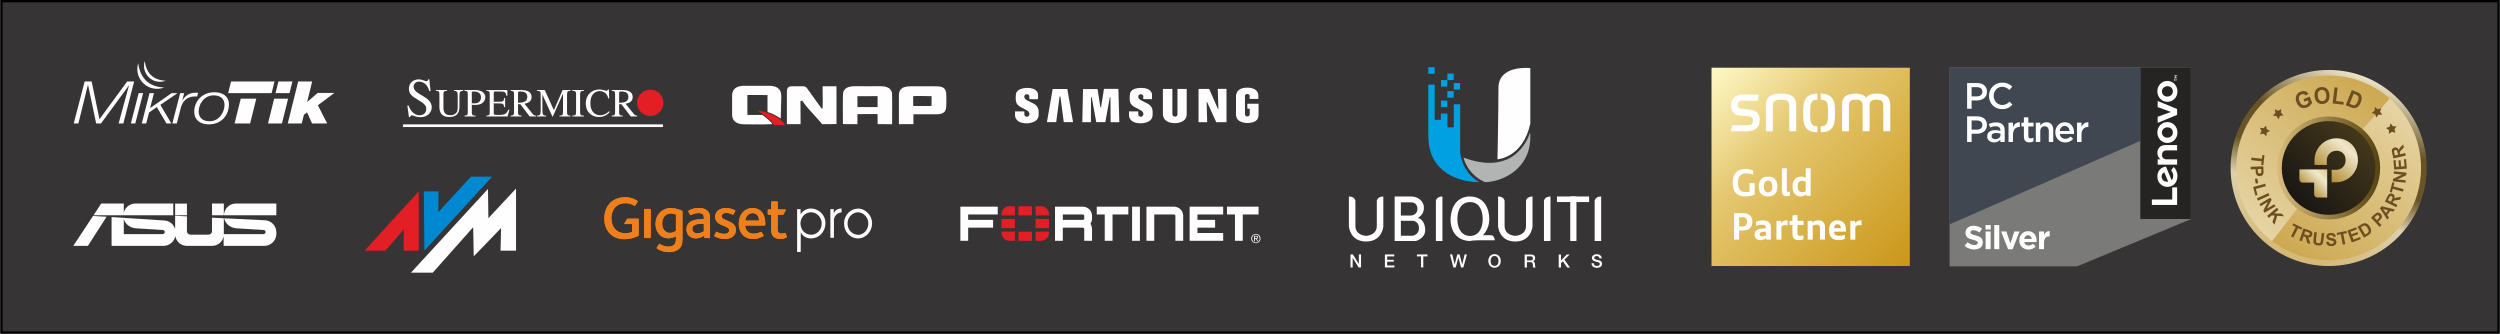 <?xml version="1.0" encoding="UTF-8"?>
<!DOCTYPE svg PUBLIC "-//W3C//DTD SVG 1.1//EN" "http://www.w3.org/Graphics/SVG/1.1/DTD/svg11.dtd">
<!-- Creator: CorelDRAW -->
<svg xmlns="http://www.w3.org/2000/svg" xml:space="preserve" width="2532px" height="338px" version="1.1" style="shape-rendering:geometricPrecision; text-rendering:geometricPrecision; image-rendering:optimizeQuality; fill-rule:evenodd; clip-rule:evenodd"
viewBox="0 0 2387.01 318.71"
 xmlns:xlink="http://www.w3.org/1999/xlink"
 xmlns:xodm="http://www.corel.com/coreldraw/odm/2003">
 <rect x="0" y="0" width="2387.01" height="318.71" fill="#808080" stroke="none"/>
 <defs>
  <style type="text/css">
   <![CDATA[
    .str0 {stroke:black;stroke-width:2.23;stroke-miterlimit:22.926}
    .fil7 {fill:#FEFEFE}
    .fil9 {fill:#FEFEFE}
    .fil11 {fill:#B2B3B3}
    .fil8 {fill:#E31E24}
    .fil10 {fill:#00A0E3}
    .fil0 {fill:#363435}
    .fil26 {fill:#6D4E21}
    .fil3 {fill:#FEFEFE;fill-rule:nonzero}
    .fil6 {fill:#FEFEFE;fill-rule:nonzero}
    .fil5 {fill:#EF7F1A;fill-rule:nonzero}
    .fil1 {fill:#E31E24;fill-rule:nonzero}
    .fil4 {fill:#E31E24;fill-rule:nonzero}
    .fil14 {fill:#252422;fill-rule:nonzero}
    .fil13 {fill:#414751;fill-rule:nonzero}
    .fil2 {fill:#0089D1;fill-rule:nonzero}
    .fil24 {fill:#6D4E21;fill-rule:nonzero}
    .fil25 {fill:#6D4E21;fill-rule:nonzero}
    .fil12 {fill:#7A7A78;fill-rule:nonzero}
    .fil15 {fill:url(#id0)}
    .fil16 {fill:url(#id1)}
    .fil20 {fill:url(#id2)}
    .fil21 {fill:url(#id3)}
    .fil19 {fill:url(#id4)}
    .fil18 {fill:url(#id5)}
    .fil17 {fill:url(#id6)}
    .fil23 {fill:url(#id7);fill-rule:nonzero}
    .fil22 {fill:url(#id8);fill-rule:nonzero}
   ]]>
  </style>
  <linearGradient id="id0" gradientUnits="userSpaceOnUse" x1="1823.63" y1="254.05" x2="1634.25" y2="64.66">
   <stop offset="0" style="stop-opacity:1; stop-color:#CA9618"/>
   <stop offset="0.639" style="stop-opacity:1; stop-color:#E4C76F"/>
   <stop offset="1" style="stop-opacity:1; stop-color:#FFF9C7"/>
  </linearGradient>
  <linearGradient id="id1" gradientUnits="userSpaceOnUse" x1="2312.09" y1="158.07" x2="2135.05" y2="160.4">
   <stop offset="0" style="stop-opacity:1; stop-color:#574312"/>
   <stop offset="1" style="stop-opacity:1; stop-color:#D8BD7A"/>
  </linearGradient>
  <linearGradient id="id2" gradientUnits="userSpaceOnUse" xlink:href="#id1" x1="2272.77" y1="159.11" x2="2174.38" y2="160.4">
  </linearGradient>
  <linearGradient id="id3" gradientUnits="userSpaceOnUse" x1="2193.21" y1="193.25" x2="2256.29" y2="129.88">
   <stop offset="0" style="stop-opacity:1; stop-color:#191614"/>
   <stop offset="1" style="stop-opacity:1; stop-color:#44381A"/>
  </linearGradient>
  <linearGradient id="id4" gradientUnits="userSpaceOnUse" x1="2157.2" y1="230.91" x2="2274.94" y2="76.08">
   <stop offset="0" style="stop-opacity:1; stop-color:#E7D6A8"/>
   <stop offset="1" style="stop-opacity:1; stop-color:#CCA64C"/>
  </linearGradient>
  <linearGradient id="id5" gradientUnits="userSpaceOnUse" xlink:href="#id4" x1="2293.6" y1="92.7" x2="2175.94" y2="247.59">
  </linearGradient>
  <linearGradient id="id6" gradientUnits="userSpaceOnUse" x1="2198.26" y1="248.15" x2="2260.2" y2="74.24">
   <stop offset="0" style="stop-opacity:1; stop-color:#D5BA77"/>
   <stop offset="0.31" style="stop-opacity:1; stop-color:#DCD0AD"/>
   <stop offset="0.49" style="stop-opacity:1; stop-color:#685527"/>
   <stop offset="0.702" style="stop-opacity:1; stop-color:#675426"/>
   <stop offset="1" style="stop-opacity:1; stop-color:#EDE4C7"/>
  </linearGradient>
  <linearGradient id="id7" gradientUnits="userSpaceOnUse" x1="2201.82" y1="182.48" x2="2222.23" y2="161.77">
   <stop offset="0" style="stop-opacity:1; stop-color:#AF8B33"/>
   <stop offset="0.671" style="stop-opacity:1; stop-color:#F1E9CD"/>
   <stop offset="1" style="stop-opacity:1; stop-color:#DEC586"/>
  </linearGradient>
  <linearGradient id="id8" gradientUnits="userSpaceOnUse" x1="2218.25" y1="167.23" x2="2248.96" y2="131.43">
   <stop offset="0" style="stop-opacity:1; stop-color:#AF8C34"/>
   <stop offset="0.722" style="stop-opacity:1; stop-color:#F0E7CB"/>
   <stop offset="1" style="stop-opacity:1; stop-color:#DFC78A"/>
  </linearGradient>
 </defs>
 <g id="Plan_x0020_1">
  <rect class="fil0 str0" x="1.11" y="1.11" width="2384.78" height="316.48"/>
  <g id="_1550081042576">
   <g>
    <path class="fil1" d="M347.95 239.38l51.7 -56.62 0 56.62 -14.49 0.06c0.06,-3.54 0.22,-20.29 0.22,-20.29l-17.5 20.23 -19.93 0z"/>
    <polygon class="fil2" points="404.5,182.76 418.5,182.76 418.37,202.58 449.48,168.74 469.67,168.74 405.05,239.38 "/>
    <polygon class="fil3" points="465.77,180.46 466.18,208.37 492.57,180.06 492.57,239.38 477.76,239.38 478.29,217.81 452.17,244.78 451.63,217 413.03,260.4 392.21,260.41 "/>
    <path class="fil3" d="M178.12 194.41l0.16 0 0 11.16 -11.27 0 0 -11.16 11.11 0zm-49.06 23.6l26.07 1.61c1.09,0 1.97,0.89 1.97,1.97 0,1.09 -0.88,1.98 -1.97,1.98l-37.15 0 0 -14.53c1.13,4.48 5.07,8.15 11.08,8.97zm-11.08 16.78l37.98 0c5.54,0 10.19,-4 11.22,-9.24 0.9,5.23 5.47,9.24 10.94,9.24l24.27 0c5.43,0 9.97,-3.95 10.93,-9.12l0 9.12 38.91 0c6.29,0 11.43,-5.14 11.43,-11.43l0 -1.61c0,-6.28 -5.14,-11.42 -11.43,-11.42l-2.13 -0.1c-12.11,-0.53 -24.18,-1.15 -36.27,-1.77 0.94,4.74 4.94,8.7 11.21,9.55l26.37 1.61c1.08,0 1.97,0.89 1.97,1.97 0,1.09 -0.89,1.98 -1.97,1.98l-37.9 0 0 -15.12 -11.27 -0.58 0 12.92c0,1.82 -1.49,3.3 -3.3,3.3l-17.37 0c-1.8,0 -3.29,-1.48 -3.29,-3.3l0 -14.16 -11.27 -0.58 0 12.82c-1.29,-4.85 -5.76,-8.35 -11.05,-8.35l-49.65 -3.24 0 27.51 10.73 0 0.94 0zm47.24 -29.22l0 -11.21 -36.16 0c-5.34,0 -9.85,3.71 -11.08,8.67l0 -8.62 -21.59 0 -7.35 11.16 28.6 0 47.58 0zm-63.67 1.43l-17.82 27.79 -13.95 0 18.8 -28.54 12.97 0.75zm162.11 -1.43l0 -11.21 -38.62 0c-6.21,0 -11.3,5.02 -11.41,11.21l50.03 0zm-61.42 0l0 -11.16 0.15 0 11.12 0 0 11.16 -11.27 0z"/>
    <polygon class="fil4" points="956.16,217.84 956.16,209.12 969.01,209.12 969.01,217.84 956.16,217.84 "/>
    <polygon class="fil4" points="985.3,196.98 985.3,205.71 972.42,205.71 972.42,196.98 985.3,196.98 "/>
    <polygon class="fil4" points="985.3,221.25 985.3,229.97 972.42,229.97 972.42,221.25 985.3,221.25 "/>
    <polygon class="fil4" points="988.71,217.84 988.71,209.12 1001.56,209.12 1001.56,217.84 988.71,217.84 "/>
    <path class="fil4" d="M969.01 196.98l0 8.73 -12.85 0 0 -1.13c0,-4.16 3.33,-7.55 7.47,-7.63l0.46 0 4.92 0.03 0 0z"/>
    <path class="fil4" d="M988.71 196.98l0 8.73 12.85 0 0 -1.13c0,-4.16 -3.33,-7.55 -7.48,-7.63l-0.46 0 -4.91 0.03 0 0z"/>
    <path class="fil4" d="M969.01 229.94l0 -8.73 -12.85 0 0 1.13c0,4.22 3.42,7.63 7.63,7.63l5.22 -0.03 0 0z"/>
    <path class="fil4" d="M988.71 229.94l0 -8.73 12.85 0 0 1.13c0,4.22 -3.42,7.63 -7.63,7.63l-5.22 -0.03 0 0z"/>
    <path class="fil3" d="M1035.19 208.68l0 0c0,0.7 -0.57,1.27 -1.27,1.27l-19.18 0 0 -5.11 19.18 0 0 0c0.7,0 1.27,0.56 1.27,1.27l0 2.57zm-1.27 -11.3l-26.63 0 0 32.59 7.45 0 0 -12.56 19.18 0 0 0c0,0 0.01,0 0.01,0 0.7,0.01 1.26,0.57 1.26,1.27l0 0 0 11.29 7.46 0 0 -11.29 -0.01 0c0,-1.86 -0.58,-3.58 -1.57,-5 0.99,-1.42 1.57,-3.14 1.57,-5l0.01 0 0 -2.57 -0.01 0c0,-4.82 -3.9,-8.72 -8.72,-8.73zm87.06 0l-26.37 0 0 32.59 7.46 0 0 -25.13 18.91 0 0 0c0.7,0 1.27,0.56 1.27,1.27l0 23.86 7.45 0 0 -23.86c0,-4.82 -3.9,-8.72 -8.72,-8.73l0 0zm-40.08 32.59l7.46 0 0 -32.59 -7.46 0 0 32.59zm-33.75 -25.13l7.63 0 0 25.13 7.45 0 0 -25.13 15.09 0 0 -7.46 -30.17 0 0 7.46zm-130.25 25.13l7.45 0 0 -12.56 23.82 0 0 -7.46 -23.82 0 0 -5.11 28.24 0 0 -7.46 -35.69 0 0 32.59zm218.96 0l32.01 0 0 -7.45 -24.55 0 0 -5.11 16.86 0 0 -7.46 -16.86 0 0 -5.11 24.55 0 0 -7.46 -32.01 0 0 32.59zm35.65 -32.59l0 7.46 7.63 0 0 25.13 7.46 0 0 -25.13 15.08 0 0 -7.46 -30.17 0z"/>
    <path class="fil3" d="M1198.18 227.51l0.84 0c0.7,0 1.35,-0.03 1.35,-0.84 0,-0.69 -0.59,-0.79 -1.13,-0.79l-1.06 0 0 1.63zm-0.8 -2.28l1.98 0c1.23,0 1.8,0.49 1.8,1.47 0,0.93 -0.58,1.31 -1.34,1.4l1.46 2.27 -0.85 0 -1.4 -2.21 -0.85 0 0 2.21 -0.8 0 0 -5.14zm1.72 6.32c2.03,0 3.6,-1.62 3.6,-3.77 0,-2.1 -1.57,-3.72 -3.6,-3.72 -2.06,0 -3.63,1.62 -3.63,3.72 0,2.15 1.57,3.77 3.63,3.77zm0 -8.14c2.39,0 4.4,1.89 4.4,4.37 0,2.53 -2.01,4.42 -4.4,4.42 -2.41,0 -4.43,-1.89 -4.43,-4.42 0,-2.48 2.02,-4.37 4.43,-4.37z"/>
    <g>
     <path class="fil5" d="M609.66 216.57c0,4.1 0,8.55 0,8.55 -0.93,0.45 -5.92,3.27 -13.96,3.27 -10.63,0 -18.84,-7.36 -18.84,-19.7 0,-12.81 8.67,-20.34 19.65,-20.34 6.82,0 10.88,2.69 12.06,3.66 0.36,0.26 0.14,0.62 0.14,0.62l-2.41 3.75c0,0 -0.22,0.39 -0.65,0.15 -1.08,-0.72 -4.18,-2.49 -8.8,-2.49 -7.36,0 -13.22,5.22 -13.22,14.13 0,8.67 4.83,14.53 13.11,14.53 4.02,0 6.31,-1.04 6.6,-1.15l0 -7.59c0,0 -6.6,0 -6.91,0 -0.32,0 -0.6,-0.36 -0.4,-0.71 0.16,-0.27 2.13,-3.33 2.68,-4.18 0.15,-0.23 0.39,-0.23 0.39,-0.23l9.85 0c0.71,0 0.71,0.72 0.71,0.72l0 6.99c0,0.01 0,0.01 0,0.02l0 0zm35.58 3.95l0 -15.62c-0.4,-0.17 -2.3,-1.03 -4.88,-1.03 -4.71,0 -8.22,3.67 -8.22,9.59 0,5.63 3.28,8.96 7.35,8.96 2.99,0 5.52,-1.72 5.75,-1.9l0 0zm6.26 6.85c0,4.25 -0.17,7.17 -2.87,9.93 -1.96,1.95 -4.94,3.5 -9.94,3.5 -6.46,0 -10.53,-2.75 -11.66,-3.69 -0.14,-0.13 -0.23,-0.32 -0.08,-0.6 0.12,-0.2 2.19,-3.43 2.19,-3.43 0,0 0.19,-0.4 0.61,-0.15 1.09,0.7 4.27,2.59 8.25,2.59 2.64,0 4.25,-0.7 5.34,-1.62 1.73,-1.49 1.9,-3.66 1.9,-6.42l0 -1.9c-0.46,0.23 -2.93,1.96 -7.07,1.96 -8.04,0 -12.4,-6.5 -12.4,-13.79 0,-8.44 5.91,-15.05 14.7,-15.05 5.09,0 9.38,2.02 10.71,2.66 0.14,0.07 0.32,0.21 0.32,0.42 0,0.22 0,25.59 0,25.59l0 0zm20.39 -6.41l0 -7.3c-0.62,0 -1.3,0 -1.3,0 -3.91,0 -7.02,0.57 -8.6,2.15 -0.73,0.73 -1.08,1.64 -1.08,2.82 0,2.83 2.21,4.19 4.87,4.19 3.23,0 5.65,-1.63 6.11,-1.86l0 0zm5.02 6.37c0,0 -3.55,0 -3.66,0 -0.3,0 -0.91,-0.01 -0.91,-0.8 0,-0.11 0,-1.5 0,-1.5 -0.4,0.28 -3.62,2.59 -8.14,2.59 -5.43,0 -8.88,-3.56 -8.88,-8.7 0,-9.44 11.7,-9.66 15.55,-9.66l1.02 0 0 -1.08c0,-1.75 -0.17,-2.72 -0.91,-3.45 -0.79,-0.79 -1.92,-1.25 -4.47,-1.25 -3.08,0 -5.9,1.33 -7.01,1.9 -0.52,0.28 -0.92,-0.61 -0.92,-0.61l-1.67 -3.15c0.44,-0.39 4,-2.99 10.11,-2.99 4.14,0 6.62,0.96 8.6,2.94 2.14,2.14 2.22,4.86 2.22,8.53l0 17.23 -0.93 0 0 0zm12.08 -20.83c0,2.01 2.12,2.88 4.99,4.08 3.92,1.61 8.57,3.39 8.57,8.91 0,5.5 -4.48,8.78 -10.68,8.78 -5.17,0 -8.78,-2.01 -9.89,-2.74 -0.32,-0.32 -0.1,-0.61 -0.1,-0.61l1.8 -3.37c0,0 0.21,-0.37 0.62,-0.16 1.21,0.65 3.97,1.94 6.94,1.94 3.22,0 4.88,-1.49 4.88,-3.44 0,-2.19 -2.25,-2.94 -6.04,-4.54 -3.09,-1.32 -7.4,-3.16 -7.4,-8.27 0,-5.06 4.25,-8.39 10.4,-8.39 4.74,0 7.71,1.65 8.71,2.29 0.36,0.23 0.15,0.61 0.15,0.61l-1.78 3.21c0,0 -0.24,0.37 -0.62,0.2 -1.12,-0.56 -3.68,-1.66 -6.07,-1.66 -3.15,0 -4.48,1.55 -4.48,3.16l0 0zm35.63 4.19c0,-2.41 -0.98,-7.17 -5.98,-7.17 -3.9,0 -6.66,2.92 -7.18,7.17l13.16 0 0 0zm5.88 4.29c-0.02,0.16 -0.24,0.42 -0.58,0.42 -0.24,0 -18.46,0 -18.46,0 0,3.39 2.13,7.76 7.99,7.76 3.07,0 5.58,-1.06 6.9,-1.72 0.13,-0.06 0.42,-0.15 0.63,0.19 0.21,0.32 2.04,3.18 2.04,3.18 0,0 0.21,0.36 -0.1,0.62 -1.14,0.71 -4.79,2.78 -9.99,2.78 -8.79,0 -13.67,-6.26 -13.67,-14.52 0,-8.8 5.34,-15 13.27,-15 7.64,0 12.06,5.52 12.06,14.48 0,0.68 -0.07,1.34 -0.09,1.81l0 0zm11.94 3.07c0,2.48 0.12,4.96 3.71,4.96 1.17,0 2.11,-0.22 2.76,-0.42 0.95,-0.32 1.14,0.35 1.14,0.35l1.1 2.99c0,0 0.3,0.73 -0.6,1.11 -1.04,0.49 -2.97,1.18 -5.58,1.18 -2.47,0 -4.99,-0.67 -6.63,-2.3 -2.19,-2.18 -2.08,-4.88 -2.08,-8.43l0 -12.4 -2.41 0c0,0 -0.91,-0.01 -0.91,-0.8 0,-0.79 0,-3.47 0,-3.47 0,0 0,-0.79 0.91,-0.79 0.91,0 2.41,0 2.41,0l0 -6.92c0,0 0,-0.79 0.91,-0.79 0.06,0 4.26,0 4.36,0 0.91,0 0.91,0.79 0.91,0.79l0 6.92c0,0 7.25,0 7.32,0 0.87,0 0.37,0.8 0.37,0.8l-1.84 3.46c0,0 -0.44,0.8 -0.91,0.8 -0.43,0 -4.94,0 -4.94,0l0 12.96zm-121.27 8.56c0,0.72 -0.71,0.72 -0.71,0.72l-4.83 0c-0.71,0 -0.71,-0.72 -0.71,-0.72l0 -26.4c0,-0.71 0.71,-0.71 0.71,-0.71l4.83 0c0.71,0 0.71,0.76 0.71,0.76l0 26.4 0 -0.05z"/>
     <path class="fil5" d="M609.66 216.57c0,4.1 0,8.55 0,8.55 -0.93,0.45 -5.92,3.27 -13.96,3.27 -10.63,0 -18.84,-7.36 -18.84,-19.7 0,-12.81 8.67,-20.34 19.65,-20.34 6.82,0 10.88,2.69 12.06,3.66 0.36,0.26 0.14,0.62 0.14,0.62l-2.41 3.75c0,0 -0.22,0.39 -0.65,0.15 -1.08,-0.72 -4.18,-2.49 -8.8,-2.49 -7.36,0 -13.22,5.22 -13.22,14.13 0,8.67 4.83,14.53 13.11,14.53 4.02,0 6.31,-1.04 6.6,-1.15l0 -7.59c0,0 -6.6,0 -6.91,0 -0.32,0 -0.6,-0.36 -0.4,-0.71 0.16,-0.27 2.13,-3.33 2.68,-4.18 0.15,-0.23 0.39,-0.23 0.39,-0.23l9.85 0c0.71,0 0.71,0.72 0.71,0.72l0 6.99c0,0.01 0,0.01 0,0.02l0 0zm35.58 3.95l0 -15.62c-0.4,-0.17 -2.3,-1.03 -4.88,-1.03 -4.71,0 -8.22,3.67 -8.22,9.59 0,5.63 3.28,8.96 7.35,8.96 2.99,0 5.52,-1.72 5.75,-1.9l0 0zm6.26 6.85c0,4.25 -0.17,7.17 -2.87,9.93 -1.96,1.95 -4.94,3.5 -9.94,3.5 -6.46,0 -10.53,-2.75 -11.66,-3.69 -0.14,-0.13 -0.23,-0.32 -0.08,-0.6 0.12,-0.2 2.19,-3.43 2.19,-3.43 0,0 0.19,-0.4 0.61,-0.15 1.09,0.7 4.27,2.59 8.25,2.59 2.64,0 4.25,-0.7 5.34,-1.62 1.73,-1.49 1.9,-3.66 1.9,-6.42l0 -1.9c-0.46,0.23 -2.93,1.96 -7.07,1.96 -8.04,0 -12.4,-6.5 -12.4,-13.79 0,-8.44 5.91,-15.05 14.7,-15.05 5.09,0 9.38,2.02 10.71,2.66 0.14,0.07 0.32,0.21 0.32,0.42 0,0.22 0,25.59 0,25.59l0 0zm20.39 -6.41l0 -7.3c-0.62,0 -1.3,0 -1.3,0 -3.91,0 -7.02,0.57 -8.6,2.15 -0.73,0.73 -1.08,1.64 -1.08,2.82 0,2.83 2.21,4.19 4.87,4.19 3.23,0 5.65,-1.63 6.11,-1.86l0 0zm5.02 6.37c0,0 -3.55,0 -3.66,0 -0.3,0 -0.91,-0.01 -0.91,-0.8 0,-0.11 0,-1.5 0,-1.5 -0.4,0.28 -3.62,2.59 -8.14,2.59 -5.43,0 -8.88,-3.56 -8.88,-8.7 0,-9.44 11.7,-9.66 15.55,-9.66l1.02 0 0 -1.08c0,-1.75 -0.17,-2.72 -0.91,-3.45 -0.79,-0.79 -1.92,-1.25 -4.47,-1.25 -3.08,0 -5.9,1.33 -7.01,1.9 -0.52,0.28 -0.92,-0.61 -0.92,-0.61l-1.67 -3.15c0.44,-0.39 4,-2.99 10.11,-2.99 4.14,0 6.62,0.96 8.6,2.94 2.14,2.14 2.22,4.86 2.22,8.53l0 17.23 -0.93 0 0 0zm12.08 -20.83c0,2.01 2.12,2.88 4.99,4.08 3.92,1.61 8.57,3.39 8.57,8.91 0,5.5 -4.48,8.78 -10.68,8.78 -5.17,0 -8.78,-2.01 -9.89,-2.74 -0.32,-0.32 -0.1,-0.61 -0.1,-0.61l1.8 -3.37c0,0 0.21,-0.37 0.62,-0.16 1.21,0.65 3.97,1.94 6.94,1.94 3.22,0 4.88,-1.49 4.88,-3.44 0,-2.19 -2.25,-2.94 -6.04,-4.54 -3.09,-1.32 -7.4,-3.16 -7.4,-8.27 0,-5.06 4.25,-8.39 10.4,-8.39 4.74,0 7.71,1.65 8.71,2.29 0.36,0.23 0.15,0.61 0.15,0.61l-1.78 3.21c0,0 -0.24,0.37 -0.62,0.2 -1.12,-0.56 -3.68,-1.66 -6.07,-1.66 -3.15,0 -4.48,1.55 -4.48,3.16l0 0zm35.63 4.19c0,-2.41 -0.98,-7.17 -5.98,-7.17 -3.9,0 -6.66,2.92 -7.18,7.17l13.16 0 0 0zm5.88 4.29c-0.02,0.16 -0.24,0.42 -0.58,0.42 -0.24,0 -18.46,0 -18.46,0 0,3.39 2.13,7.76 7.99,7.76 3.07,0 5.58,-1.06 6.9,-1.72 0.13,-0.06 0.42,-0.15 0.63,0.19 0.21,0.32 2.04,3.18 2.04,3.18 0,0 0.21,0.36 -0.1,0.62 -1.14,0.71 -4.79,2.78 -9.99,2.78 -8.79,0 -13.67,-6.26 -13.67,-14.52 0,-8.8 5.34,-15 13.27,-15 7.64,0 12.06,5.52 12.06,14.48 0,0.68 -0.07,1.34 -0.09,1.81l0 0zm11.94 3.07c0,2.48 0.12,4.96 3.71,4.96 1.17,0 2.11,-0.22 2.76,-0.42 0.95,-0.32 1.14,0.35 1.14,0.35l1.1 2.99c0,0 0.3,0.73 -0.6,1.11 -1.04,0.49 -2.97,1.18 -5.58,1.18 -2.47,0 -4.99,-0.67 -6.63,-2.3 -2.19,-2.18 -2.08,-4.88 -2.08,-8.43l0 -12.4 -2.41 0c0,0 -0.91,-0.01 -0.91,-0.8 0,-0.79 0,-3.47 0,-3.47 0,0 0,-0.79 0.91,-0.79 0.91,0 2.41,0 2.41,0l0 -6.92c0,0 0,-0.79 0.91,-0.79 0.06,0 4.26,0 4.36,0 0.91,0 0.91,0.79 0.91,0.79l0 6.92c0,0 7.25,0 7.32,0 0.87,0 0.37,0.8 0.37,0.8l-1.84 3.46c0,0 -0.44,0.8 -0.91,0.8 -0.43,0 -4.94,0 -4.94,0l0 12.96zm-121.27 8.56c0,0.72 -0.71,0.72 -0.71,0.72l-4.83 0c-0.71,0 -0.71,-0.72 -0.71,-0.72l0 -26.4c0,-0.71 0.71,-0.71 0.71,-0.71l4.83 0c0.71,0 0.71,0.76 0.71,0.76l0 26.4 0 -0.05z"/>
    </g>
    <path class="fil6" d="M761 240.65l0 -40.95 3.31 0 0 4.9c0.77,-1.2 1.66,-2.2 2.68,-3.01 1.02,-0.79 2.14,-1.4 3.34,-1.82 1.2,-0.41 2.44,-0.63 3.74,-0.67 1.74,0 3.44,0.33 5.09,0.99 1.65,0.66 3.15,1.6 4.46,2.81 1.33,1.22 2.38,2.67 3.17,4.36 0.79,1.71 1.21,3.54 1.26,5.52 0,2.18 -0.34,4.18 -1.04,5.99 -0.69,1.81 -1.67,3.37 -2.94,4.71 -1.26,1.34 -2.72,2.37 -4.35,3.09 -1.65,0.72 -3.4,1.1 -5.27,1.15 -2.24,0 -4.25,-0.52 -6.04,-1.54 -1.79,-1.03 -3.09,-2.47 -3.91,-4.3l-0.08 18.77 -3.42 0zm3.21 -27.02c0.04,1.63 0.42,3.22 1.16,4.82 0.72,1.58 1.86,2.92 3.4,4.01 1.54,1.09 3.45,1.65 5.72,1.71 1.74,0 3.37,-0.46 4.91,-1.38 1.53,-0.91 2.76,-2.2 3.67,-3.83 0.92,-1.64 1.38,-3.46 1.38,-5.47 0,-1.9 -0.45,-3.68 -1.35,-5.33 -0.89,-1.65 -2.13,-2.96 -3.7,-3.94 -1.58,-0.99 -3.32,-1.48 -5.23,-1.48 -1.99,0.08 -3.74,0.63 -5.25,1.65 -1.51,1.03 -2.68,2.37 -3.49,4.02 -0.81,1.65 -1.22,3.4 -1.22,5.22zm28.55 13.49l0 -27.42 3.23 0 0 4.09c1.42,-3.13 3.91,-4.69 7.47,-4.69l0 3.74c-0.81,0 -1.65,0.19 -2.51,0.55 -0.87,0.37 -1.67,0.89 -2.39,1.56 -0.73,0.67 -1.31,1.47 -1.75,2.36 -0.42,0.91 -0.64,1.89 -0.64,2.93l0 16.88 -3.41 0zm13.08 -14.13c0.02,-1.8 0.37,-3.53 1.06,-5.19 0.68,-1.68 1.64,-3.15 2.87,-4.44 1.22,-1.29 2.68,-2.31 4.37,-3.05 1.68,-0.74 3.51,-1.11 5.48,-1.11 1.87,0 3.78,0.57 5.74,1.72 1.96,1.14 3.6,2.71 4.94,4.7 1.34,1.99 2.1,4.17 2.26,6.56 0,0.13 0.01,0.3 0.02,0.54 0.02,0.24 0.03,0.41 0.03,0.51 0,2.02 -0.36,3.91 -1.06,5.66 -0.71,1.77 -1.69,3.31 -2.96,4.64 -1.26,1.33 -2.7,2.36 -4.33,3.09 -1.62,0.73 -3.33,1.1 -5.12,1.1 -2.15,0 -4.26,-0.58 -6.32,-1.73 -2.05,-1.16 -3.73,-2.85 -5.03,-5.1 -1.3,-2.24 -1.95,-4.87 -1.95,-7.9zm3.36 0.19c0,2.18 0.45,4.1 1.36,5.74 0.91,1.64 2.14,2.92 3.67,3.84 1.53,0.91 3.21,1.41 5.02,1.51 1.51,0 3.02,-0.43 4.53,-1.3 1.51,-0.87 2.76,-2.15 3.75,-3.83 0.99,-1.69 1.48,-3.68 1.48,-5.96 0,-1.33 -0.26,-2.62 -0.78,-3.87 -0.51,-1.26 -1.23,-2.38 -2.14,-3.37 -0.91,-0.98 -1.96,-1.76 -3.16,-2.34 -1.19,-0.57 -2.42,-0.86 -3.68,-0.86 -1.72,0.05 -3.35,0.51 -4.87,1.42 -1.53,0.9 -2.77,2.14 -3.72,3.71 -0.94,1.58 -1.43,3.35 -1.46,5.31z"/>
    <g>
     <path class="fil3" d="M604.92 108.69l-7.77 -9.65c1.92,-0.37 6.83,-1.29 6.83,-6.4 0,-5.3 -5.08,-6.47 -8.53,-6.64 -0.38,-0.02 -0.73,-0.02 -1.06,-0.02l-10.43 0 0 0.72c2.65,0.27 3.22,0.61 3.22,3.42l0 16.51c0,2.86 -0.15,3.66 -3.22,3.85l0 0.72 10.46 0 0 -0.72c-3.01,-0.15 -3.39,-0.88 -3.39,-3.43l0 -7.51 2.11 -0.08 2.31 3.01 6.68 8.73 6.08 0 0 -0.72c-1.54,-0.08 -2.45,-0.77 -3.29,-1.79zm-13.89 -10.56l0 -9.37c0,-1.11 0.34,-1.38 2.34,-1.38 0.46,0 1.23,0.01 2.08,0.16 1.98,0.36 4.41,1.47 4.41,5.02 0,3.31 -2.07,4.63 -4.41,5.17 -1.53,0.36 -3.17,0.39 -4.42,0.4z"/>
     <path class="fil3" d="M454.71 86.02c-0.47,-0.03 -0.94,-0.05 -1.42,-0.05l-9.97 0 0 0.73c2.76,0.27 3.17,0.72 3.17,3.43l0 16.49c0,2.75 0,3.64 -3.17,3.85l0 0.73 10.58 0 0 -0.73c-2.91,-0.07 -3.56,-0.64 -3.56,-3.43l0 -6.93c0.91,0.07 1.63,0.11 2.54,0.11 0.65,0 1.25,-0.01 1.83,-0.06 2.91,-0.18 4.81,-0.88 6.18,-2.19 0.63,-0.6 2.3,-2.17 2.3,-5.14 0,-4.39 -3.87,-6.46 -8.48,-6.81zm0 12.51c-0.88,0.17 -1.67,0.17 -2.1,0.17 -0.79,0 -1.55,-0.04 -2.27,-0.12l0 -9.91c0,-1.25 0.42,-1.29 1.56,-1.29 0.59,0 1.66,0.01 2.81,0.27 2.07,0.47 4.36,1.74 4.36,5.26 0,4 -2.41,5.23 -4.36,5.62z"/>
     <path class="fil3" d="M572.83 110.06c-4.76,0 -9.26,-3.32 -9.26,-11.4 0,-5.49 1.67,-7.93 3.14,-9.37 1.58,-1.57 3.77,-2.32 5.66,-2.32 4.65,0 7.36,3.04 8.31,7.04l0.87 0 -0.34 -8.57 -0.79 0c-0.3,1.26 -1.55,1.26 -1.74,1.26 -0.83,0 -3.29,-1.26 -6.65,-1.26 -6.5,0 -12.84,4.61 -12.84,13.15 0,9.49 6.53,13.15 12.61,13.15 6.96,0 10.2,-4.77 10.24,-4.84l-0.68 -0.69c-1.17,1.15 -3.89,3.85 -8.53,3.85z"/>
     <path class="fil3" d="M394.74 82.81c0,-3.25 2.65,-4.87 5.25,-4.87 5.44,0 8.77,4.71 9.65,9l1.29 0 -1.14 -11.15 -1.09 0c-0.1,0.57 -0.36,1.78 -1.82,1.78 -1.29,0 -4.1,-1.78 -7.21,-1.78 -4.67,0 -9.4,2.93 -9.4,8.9 0,5.19 3.33,7.5 8.1,10.28 7.64,4.5 8.47,6.27 8.47,9.26 0,2.83 -2.08,5.82 -6.23,5.82 -7.01,0 -9.66,-6.81 -10.65,-9.28l-1.19 0 1.55 11.12 1.15 0c0,-0.85 0.52,-1.74 1.61,-1.74 1.56,0 4.1,1.79 8.04,1.79 7.43,0 10.96,-5.04 10.96,-9.48 0,-10.74 -17.34,-11.79 -17.34,-19.65z"/>
     <path class="fil3" d="M433.31 86.7c2.65,0.15 3.55,0.79 3.55,4.88l0 10.28c0,3.1 -0.38,4.35 -0.87,5.18 -1.09,1.79 -3.24,3.01 -6.19,3.01 -6.57,0 -6.57,-5.29 -6.57,-7.73l0 -12.19c0,-2.71 0.46,-3.21 3.44,-3.43l0 -0.73 -10.7 0 0 0.73c2.88,0.18 3.41,0.6 3.41,3.43l0 11.88c0,2.29 0,9.73 9.37,9.73 9.77,0 9.77,-7.17 9.77,-10.21l0 -9.95c0,-4.01 0.64,-4.57 3.55,-4.88l0 -0.73 -8.76 0 0 0.73z"/>
     <path class="fil3" d="M528.71 105.22l-8.72 -19.25 -7.48 0 0 0.72c2.79,0.16 3.59,0.47 3.59,3.44l0 15.47c0,4.12 -0.8,4.69 -3.67,4.88l0 0.72 8.88 0 0 -0.72c-2.75,-0.12 -3.55,-0.96 -3.55,-4.88l0 -15.2 0.07 0 9.4 20.8 0.54 0 9.6 -21.68 0.06 0 0 17.11c0,3.13 -0.49,3.7 -3.43,3.85l0 0.72 10.58 0 0 -0.72c-2.42,-0.15 -3.29,-0.5 -3.29,-3.44l0 -16.91c0,-3.01 0.91,-3.25 3.29,-3.44l0 -0.72 -7.53 0 -8.34 19.25z"/>
     <path class="fil3" d="M476.94 109.75c-5.64,0 -5.64,-0.04 -5.64,-1.59l0 -9.45 5.82 0.07c3.14,0.04 3.71,0.58 4.16,3.62l0.87 0 0 -8.84 -0.87 0c-0.42,2.71 -0.79,3.62 -4.16,3.62l-5.82 0 0 -8.47c0,-1.3 0.46,-1.3 1.25,-1.3l5.1 0c4.2,0 5.17,0.62 5.75,4.01l0.94 0 -0.11 -5.44 -20.06 0 0 0.72c2.38,0.18 3.28,0.42 3.28,3.43l0 16.92c0,2.93 -0.86,3.28 -3.28,3.43l0 0.72 20.39 0 1.7 -6.44 -1.06 0c-1.66,3.85 -3.55,4.99 -8.26,4.99z"/>
     <path class="fil3" d="M546.24 86.7c3.13,0.15 3.66,0.6 3.66,3.43l0 16.91c0,2.71 -0.45,3.36 -3.66,3.43l0 0.73 11.21 0 0 -0.73c-2.8,-0.07 -3.7,-0.45 -3.7,-3.43l0 -16.91c0,-3.05 0.94,-3.32 3.7,-3.43l0 -0.73 -11.21 0 0 0.73z"/>
     <path class="fil3" d="M508.39 108.69l-7.77 -9.65c1.92,-0.37 6.83,-1.29 6.83,-6.4 0,-5.3 -5.08,-6.47 -8.53,-6.64 -0.38,-0.02 -0.74,-0.02 -1.07,-0.02l-10.42 0 0 0.72c2.65,0.27 3.22,0.61 3.22,3.42l0 16.51c0,2.86 -0.15,3.66 -3.22,3.85l0 0.72 10.46 0 0 -0.72c-3.01,-0.15 -3.4,-0.88 -3.4,-3.43l0 -7.51 2.12 -0.08 2.31 3.01 6.67 8.73 6.09 0 0 -0.72c-1.55,-0.08 -2.46,-0.77 -3.29,-1.79zm-13.9 -10.56l0 -9.37c0,-1.11 0.35,-1.38 2.35,-1.38 0.46,0 1.23,0.01 2.08,0.16 1.98,0.36 4.41,1.47 4.41,5.02 0,3.31 -2.07,4.63 -4.41,5.17 -1.53,0.36 -3.17,0.39 -4.43,0.4z"/>
     <path class="fil4" d="M620.78 85.6c6.95,0 12.59,5.64 12.59,12.6 0,6.96 -5.64,12.6 -12.59,12.6 -6.96,0 -12.61,-5.64 -12.61,-12.6 0,-6.96 5.65,-12.6 12.61,-12.6z"/>
     <polygon class="fil3" points="384.59,121.32 632.9,121.32 632.9,118.77 384.59,118.77 "/>
    </g>
    <g>
     <polygon class="fil7" points="80.61,77.82 70.16,117.93 74.61,117.93 83.71,81.07 83.84,81.07 91.6,117.93 96.18,117.93 122.81,81.64 122.94,81.64 113.03,117.93 117.55,117.93 127.86,77.82 121.19,77.82 94.76,113.83 87.28,77.82 "/>
     <polygon class="fil7" points="132.19,88.94 124.71,117.93 128.95,117.93 136.44,88.94 "/>
     <polygon class="fil7" points="142.54,88.93 135.14,117.93 139.39,117.93 142.09,107.42 149.5,102.25 158.74,117.93 163.39,117.93 152.87,100.12 169.32,88.94 163.66,88.94 143.3,103.1 143.17,102.98 146.79,88.93 "/>
     <path class="fil7" d="M171.82 88.94l-7.48 28.99 4.25 0 3.91 -15.17c1.41,-5.45 5.46,-10.56 13.08,-10.67 0.8,0 1.61,0.05 2.42,0.05l0.95 -3.54c-0.74,-0.05 -1.55,-0.05 -2.29,-0.05 -6.21,-0.06 -9.91,2.92 -12.61,7.07l-0.14 0 1.76 -6.68 -3.85 0z"/>
     <path class="fil7" d="M218.41 99.44c0,-7.13 -5.66,-11.34 -13.75,-11.34 -12.4,0 -19.41,9.1 -19.41,18.59 0,7.25 4.92,12.08 13.88,12.08 12.88,0 19.28,-9.55 19.28,-19.33zm-4.24 0.73c0,6.75 -4.93,15.62 -14.23,15.62 -7.08,0 -10.45,-3.82 -10.45,-9.44 0,-6.79 5.13,-15.28 14.43,-15.28 6.81,0 10.25,3.71 10.25,9.1z"/>
     <polygon class="fil7" points="259.16,88.92 261.92,77.81 220.4,77.81 217.66,88.93 230.98,88.93 230.98,88.94 245.83,88.94 245.83,88.93 "/>
     <polygon class="fil7" points="229.66,94.25 223.77,117.92 238.6,117.92 244.5,94.26 244.5,94.25 229.66,94.25 "/>
     <path class="fil7" d="M261.55 94.25l-5.86 23.67 13.34 0 5.86 -23.67 -13.34 0zm14.68 -5.33l2.78 -11.11 -13.35 0 -2.79 11.12 13.36 -0.01z"/>
     <polygon class="fil7" points="284.53,77.81 274.56,117.92 287.9,117.92 289.99,109.61 293.03,107.36 297.75,117.92 312.24,117.92 303.34,100.51 319.05,88.76 303.07,88.76 293.23,97.3 293.1,97.3 297.88,77.81 "/>
     <path class="fil7" d="M131.69 60.29c2.02,14.03 9.55,22.56 24.9,23.26 -14.46,5.53 -29.37,-7.48 -24.9,-23.26z"/>
     <path class="fil7" d="M137.93 58.3c1.63,11.33 7.71,18.2 20.09,18.77 -11.67,4.46 -23.7,-6.03 -20.09,-18.77l0 0z"/>
    </g>
    <g>
     <path class="fil7" d="M818.6 91.85l19.25 -0.02 0.03 10.43 -19.25 0 -0.03 -10.41zm-13.84 26.65l13.84 0.09 0.01 -9.62 19.23 -0.02 0.04 9.61 13.84 0.03c0.01,-2.37 0.17,-27.94 -0.09,-29.64 -0.6,-4.07 -4.05,-6.1 -8.53,-6.48 -4.49,-0.37 -10.25,-0.07 -14.87,-0.07 -4.58,0 -10.22,-0.28 -14.64,0.06 -4.46,0.35 -7.99,2.32 -8.7,6.32 -0.41,2.26 -0.15,25.46 -0.13,29.72z"/>
     <path class="fil7" d="M764.23 99.93c0,-3.47 -0.52,-3.83 1.68,-3.71 1.7,2.57 4.82,6.49 6.85,8.67l9.84 10.92c0.8,0.93 1.55,1.85 2.29,2.79l13.72 -0.12 -0.02 -36.07 -13.21 -0.01c-0.18,2.95 0.46,20.07 -0.22,21.08 -0.23,0.26 -0.43,0.77 -1.37,-0.63l-12.69 -17.7c-1,-1.21 -1.34,-2.75 -4.72,-2.75l-10.27 0c-3.54,0 -4.88,1.61 -4.88,5.12l0.01 31.02 13.06 0.05 0.01 -3.04 -0.08 -15.62z"/>
     <path class="fil7" d="M713.5 90.71l19.22 0.06 0 15.79c0.2,0.77 2.56,1.21 3.28,1.5 4.72,1.85 8.75,4.87 9.38,5.09l0.52 -21.57c0,-6.86 -4.59,-9.64 -11.41,-9.64l-24.18 0c-6.7,0 -11.39,2.71 -11.39,9.43l0 17.98c0,7 5.17,9.38 12.03,9.38 8.45,0.01 18.06,0.31 26.33,-0.22 -0.71,-1.9 -6.25,-6.46 -8.31,-7.92 -1.44,-1.01 -1.15,-0.86 -3.25,-0.85l-12.2 0 -0.02 -17.94 0 -1.09z"/>
     <path class="fil7" d="M871.84 92.05c0.26,-0.22 0,-0.13 0.48,-0.25 1.11,-0.27 17.02,0.04 17.1,0.05l-0.04 9.3c-2.29,0.26 -11.83,0.03 -15.57,0.06 -1.94,0.02 -1.64,0.18 -1.95,-0.32l-0.02 -8.84zm0.24 17.1c5.85,0 11.71,-0.01 17.57,-0.01 5.82,0.01 11.36,0.54 13.29,-4.27 0.77,-1.94 0.76,-14.24 0.36,-16.66 -0.91,-5.65 -5.72,-5.81 -11.51,-5.81 -5.85,0 -11.7,0 -17.55,0 -5.41,0 -11.43,-0.43 -14.3,3.02 -1.66,2.01 -1.74,3.81 -1.73,7.02l0 26.15 13.84 -0.07 0.03 -9.37z"/>
     <path class="fil8" d="M723.44 105.8c1.18,0.62 3.22,2.11 4.38,2.94 4.38,3.18 8.24,5.96 11.25,10.8l10.26 -0.06c-0.73,-1.96 -3.12,-4.16 -4.48,-5.3 -5,-4.19 -15.45,-8.26 -21.41,-8.38z"/>
    </g>
    <g>
     <path class="fil9" d="M1096.65 99.52c0,0 -2.26,-1.4 -3.66,-1.94 0,0 -4.33,-2 -5.19,-2.96 0,0 -1.69,-1.59 -0.7,-3.44 0,0 0.41,-1.2 2.19,-1.2 0,0 2.32,0.12 2.32,2.03l0 2.69 8.33 0 -0.02 -3.96c0,0 0.64,-6.5 -9.8,-6.78 0,0 -8.21,-0.54 -10.57,3.88 0,0 -0.92,0.99 -0.92,4.42l0 2.49c0,0 -0.1,2.86 1.37,4.71 0,0 0.82,1.21 2.86,2.55 0,0 4.14,2.22 6.62,3.5 0,0 2.51,1.43 2.18,3.71 0,0 -0.2,2.33 -2.62,2.24 0,0 -2.22,-0.1 -2.22,-2.39l0 -2.69 -8.87 0 0 3.9c0,0 -0.25,7.48 11.15,7.48 0,0 10.89,0.22 11.4,-7.67l0 -3.18c0,0 0.38,-4.84 -3.85,-7.39z"/>
     <polygon class="fil9" points="1054.04,84.89 1051.26,102.35 1050.6,102.35 1047.94,85.04 1034.04,85.04 1033.35,116.67 1041.58,116.67 1041.67,92.84 1042.32,92.84 1046.68,116.66 1055.34,116.66 1059.65,92.85 1060.23,92.85 1060.42,116.67 1068.7,116.67 1067.81,84.89 "/>
     <polygon class="fil9" points="1005.05,85.02 999.57,116.63 1008.43,116.63 1011.67,92.12 1012.4,92.12 1015.65,116.63 1024.51,116.63 1019.03,85.02 "/>
     <path class="fil9" d="M1190.97 99.09l0 4.66 2.27 0 0 5.01c0,2.44 -2.09,2.49 -2.09,2.49 -2.54,0 -2.45,-2.33 -2.45,-2.33l0 -17.31c0,-1.79 2.26,-1.88 2.26,-1.88 2.17,0 2.18,2.13 2.18,2.13l0 2.63 8.35 0c0.27,-5.14 -0.76,-6.38 -0.76,-6.38 -2.07,-4.65 -9.89,-4.4 -9.89,-4.4 -12.03,0 -10.7,9.24 -10.7,9.24l0 16.74c0.26,8.65 12.11,7.78 12.31,7.77 5.28,-0.59 6.87,-2.26 6.87,-2.26 1.46,-1.09 1.84,-2.6 1.84,-2.6 0.42,-0.88 0.53,-3.68 0.53,-3.68l0 -9.83 -10.72 0z"/>
     <polygon class="fil9" points="1163.32,104.23 1162.96,104.23 1154.49,84.9 1144.36,84.9 1144.36,116.67 1152.6,116.67 1152.11,97.34 1152.48,97.34 1161.25,116.67 1171.07,116.67 1171.07,84.89 1162.72,84.89 "/>
     <path class="fil9" d="M1124.24 108.75c0,0 0.12,2.61 -2.3,2.61 0,0 -2.55,0.14 -2.55,-2.54l-0.02 -23.91 -9.04 0 0 23.72c0,0 -0.93,8.97 11.73,8.97 0,0 11.01,0.13 11.01,-8.56l0 -24.12 -8.83 0 0 23.83z"/>
     <path class="fil9" d="M987.81 99.52c0,0 -2.26,-1.4 -3.66,-1.94 0,0 -4.33,-2 -5.19,-2.96 0,0 -1.69,-1.59 -0.7,-3.43 0,0 0.41,-1.21 2.2,-1.21 0,0 2.32,0.12 2.32,2.03l0 2.69 8.32 0 -0.01 -3.96c0,0 0.64,-6.5 -9.8,-6.78 0,0 -0.79,-0.05 -1.95,0.01 0,0 -6.32,0.34 -8.58,3.8 -0.01,0.03 -0.03,0.05 -0.04,0.07 0,0 -0.93,0.99 -0.93,4.42l0 2.49c0,0 -0.09,2.86 1.37,4.71 0,0 0.83,1.21 2.87,2.55 0,0 4.13,2.22 6.62,3.5 0,0 2.51,1.43 2.17,3.71 0,0 -0.2,2.33 -2.62,2.24 0,0 -2.21,-0.1 -2.21,-2.39l0 -2.7 -8.87 0 0 3.91c0,0 -0.25,7.48 11.14,7.48 0,0 10.89,0.22 11.4,-7.67l0 -3.18c0,0 0.38,-4.84 -3.85,-7.39z"/>
    </g>
   </g>
   <g>
    <path class="fil6" d="M1314.6 191.78c0,0 0,14.69 0,23.95 0,9.26 -10.22,9.5 -10.22,9.5 0,0 -10.21,-0.24 -10.21,-9.5 0,-9.26 0,-23.95 0,-23.95 0,0 -0.49,-4.15 -6.23,-4.15l0 28.66c0,0 1.03,14.36 16.44,14.36 15.41,0 16.45,-14.36 16.45,-14.36l0 -28.66c-5.75,0 -6.23,4.15 -6.23,4.15z"/>
    <path class="fil6" d="M1457.09 191.78c0,0 0,14.69 0,23.95 0,9.26 -10.22,9.5 -10.22,9.5 0,0 -10.22,-0.24 -10.22,-9.5 0,-9.26 0,-23.95 0,-23.95 0,0 -0.48,-4.15 -6.23,-4.15l0 28.66c0,0 1.04,14.36 16.45,14.36 15.4,0 16.45,-14.36 16.45,-14.36l0 -28.66c-5.76,0 -6.23,4.15 -6.23,4.15z"/>
    <path class="fil6" d="M1377.26 216.29l0 -28.66c-5.75,0 -6.23,4.15 -6.23,4.15 0,0 0,14.69 0,23.95l0 14.41 6.23 0 0 -13.85z"/>
    <path class="fil6" d="M1480.48 216.29l0 -28.66c-5.75,0 -6.23,4.15 -6.23,4.15 0,0 0,14.69 0,23.95l0 14.41 6.23 0 0 -13.85z"/>
    <path class="fil6" d="M1528.85 216.29l0 -28.66c-5.75,0 -6.22,4.15 -6.22,4.15 0,0 0,14.69 0,23.95l0 14.41 6.22 0 0 -13.85z"/>
    <path class="fil6" d="M1348.76 225.11l-11.17 0 0 -14.25c0,0 10.45,0 11.42,0 0.95,0 5.86,0.84 5.86,7.12 0,6.28 -6.11,7.13 -6.11,7.13zm-11.17 -31.89c0,0 7.82,0 9.5,0 1.67,0 6.3,0.48 6.3,6.39 0,5.92 -6.22,6.23 -6.22,6.23l-9.58 0 0 -12.62zm16.05 15.01c0,0 5.98,-2.79 5.98,-9.66 0,-6.86 -6.14,-10.94 -12.05,-10.94 -5.92,0 -15.93,0 -15.93,0l0 42.51 20.36 0c0,0 8.82,-2.36 8.82,-10.42 0,-8.05 -4.72,-11.49 -7.18,-11.49z"/>
    <path class="fil6" d="M1403.65 225.32c-8.19,0 -12.1,-7.25 -12.1,-16.17 0,-8.94 3.84,-16.17 12.1,-16.17 8.26,0 12.09,7.23 12.09,16.17 0,8.92 -3.91,16.17 -12.09,16.17zm19.95 -0.69c-3.29,0 -7.66,0 -7.66,0 0,0 6.11,-5.75 6.11,-15.2 0,-9.47 -4.27,-21.8 -18.84,-21.8 0,0 -16.92,-1.07 -18.21,21.26 0,21.85 18.21,21.25 18.21,21.25 5.26,-0.84 10.21,-0.69 14.2,-0.69 4,0 9.91,0 9.91,0 0,0 -0.43,-4.82 -3.72,-4.82z"/>
    <polygon class="fil6" points="1486.64,192.96 1517.36,192.96 1517.36,187.63 1486.64,187.63 "/>
    <polygon class="fil6" points="1499.34,230.14 1505.27,230.14 1505.27,187.63 1499.34,187.63 "/>
    <polygon class="fil10" points="1363.77,70.46 1369.86,70.46 1369.86,64.22 1363.77,64.22 "/>
    <polygon class="fil10" points="1375.88,102.3 1381.96,102.3 1381.96,96.02 1375.88,96.02 "/>
    <polygon class="fil10" points="1375.88,82.76 1381.96,82.76 1381.96,76.49 1375.88,76.49 "/>
    <polygon class="fil10" points="1381.96,76.49 1388.05,76.49 1388.05,70.23 1381.96,70.23 "/>
    <polygon class="fil10" points="1381.96,93.26 1388.05,93.26 1388.05,87 1381.96,87 "/>
    <polygon class="fil10" points="1388.05,85.58 1394.13,85.58 1394.13,79.32 1388.05,79.32 "/>
    <path class="fil10" d="M1363.77 80.79l6.09 0 0 33.63 5.9 0 0 -5.98 6.27 0 0 13.17 6.08 0 0 -22.02 6.08 0 0 45.52c0,0 0.83,18.71 18.25,28.85 -17.98,0 -48.67,-8.12 -48.67,-44.42 0,-36.3 0,-48.75 0,-48.75z"/>
    <path class="fil11" d="M1397.41 150.46c0,0 3.23,15.84 20.46,23.5 15.85,0 46.07,-12.73 43.13,-47.74 0,0 -11.19,43.94 -63.59,24.24z"/>
    <path class="fil9" d="M1429.85 152.12c0,0 24.18,-1.39 31.35,-34.01 0,-30.41 0,-53.08 0,-53.08 0,0 -30.43,-3.5 -30.43,18.98 0,22.49 -0.92,68.11 -0.92,68.11z"/>
    <polygon class="fil6" points="1289.47,242.98 1291.77,242.98 1297.44,252.14 1297.47,252.14 1297.47,242.98 1299.54,242.98 1299.54,255.41 1297.25,255.41 1291.59,246.27 1291.54,246.27 1291.54,255.41 1289.47,255.41 "/>
    <polygon class="fil6" points="1322.34,242.98 1331.29,242.98 1331.29,244.86 1324.52,244.86 1324.52,248.12 1330.78,248.12 1330.78,249.89 1324.52,249.89 1324.52,253.53 1331.41,253.53 1331.41,255.41 1322.34,255.41 "/>
    <polygon class="fil6" points="1352.9,242.98 1362.96,242.98 1362.96,244.86 1359.01,244.86 1359.01,255.41 1356.83,255.41 1356.83,244.86 1352.9,244.86 "/>
    <polygon class="fil6" points="1384.47,242.98 1386.68,242.98 1388.92,252.48 1388.96,252.48 1391.46,242.98 1393.69,242.98 1396.12,252.48 1396.16,252.48 1398.47,242.98 1400.68,242.98 1397.26,255.41 1395.05,255.41 1392.56,245.91 1392.52,245.91 1389.98,255.41 1387.74,255.41 "/>
    <path class="fil6" d="M1423.27 249.2c0,2.38 1.11,4.73 3.77,4.73 2.67,0 3.78,-2.35 3.78,-4.73 0,-2.39 -1.11,-4.74 -3.78,-4.74 -2.66,0 -3.77,2.35 -3.77,4.74zm9.73 0c0,3.54 -2.23,6.5 -5.96,6.5 -3.72,0 -5.95,-2.96 -5.95,-6.5 0,-3.55 2.23,-6.51 5.95,-6.51 3.73,0 5.96,2.96 5.96,6.51z"/>
    <path class="fil6" d="M1457.97 248.71l3.56 0c1.38,0 2.13,-0.68 2.13,-1.99 0,-1.58 -1.03,-1.9 -2.16,-1.9l-3.53 0 0 3.89zm-2.18 -5.66l5.93 0c2.72,0 4.11,1.25 4.11,3.36 0,2.38 -1.65,2.99 -2.05,3.13l0 0.04c0.75,0.1 1.84,0.66 1.84,2.62 0,1.45 0.21,2.77 0.68,3.27l-2.33 0c-0.33,-0.53 -0.33,-1.21 -0.33,-1.82 0,-2.28 -0.47,-3.29 -2.47,-3.29l-3.2 0 0 5.11 -2.18 0 0 -12.42z"/>
    <polygon class="fil6" points="1488.33,243.05 1490.51,243.05 1490.51,248.71 1496.04,243.05 1498.72,243.05 1493.76,248.01 1499.07,255.47 1496.36,255.47 1492.28,249.54 1490.51,251.3 1490.51,255.47 1488.33,255.47 "/>
    <path class="fil6" d="M1521.77 251.33c0,1.92 1.41,2.67 3.15,2.67 1.91,0 2.62,-0.94 2.62,-1.88 0,-0.96 -0.52,-1.34 -1.02,-1.54 -0.87,-0.33 -2,-0.55 -3.71,-1.02 -2.12,-0.58 -2.75,-1.86 -2.75,-3.15 0,-2.49 2.3,-3.66 4.54,-3.66 2.6,0 4.77,1.38 4.77,3.97l-2.17 0c-0.11,-1.6 -1.19,-2.19 -2.68,-2.19 -1.01,0 -2.28,0.36 -2.28,1.62 0,0.87 0.59,1.36 1.48,1.6 0.19,0.05 2.94,0.76 3.58,0.96 1.64,0.48 2.42,1.87 2.42,3.16 0,2.75 -2.41,3.87 -4.85,3.9l-0.17 0c-2.8,-0.02 -5.06,-1.38 -5.11,-4.44l2.18 0z"/>
   </g>
   <g>
    <polygon class="fil12" points="1968.93,64.39 1861.61,64.39 1861.61,254.32 1983.49,254.32 2092.02,209.3 2092.02,64.39 "/>
    <polygon class="fil13" points="2043.8,64.39 1861.61,64.39 1861.61,214.26 2043.82,134.51 "/>
    <polygon class="fil14" points="2092.02,209.15 2092.02,64.39 2043.76,64.39 2043.76,209.15 2092.02,209.15 "/>
    <path class="fil3" d="M2060.03 146.08c0,2.14 0.99,4.57 2.97,6.06l0 0 0 0 -2.66 0 0 5.1 18.57 0 0 -5.1 -10.57 0c-1.9,0 -3.92,-1.48 -3.92,-4.2 0,-2.12 1.46,-4.3 3.92,-4.3l10.57 0 0 -5.1 -11.51 0c-4.27,0 -7.37,3.06 -7.37,7.54z"/>
    <polygon class="fil3" points="2060.34,102.3 2072.99,106.91 2060.34,111.52 2060.34,117.34 2078.9,109.7 2078.9,104.11 2060.34,96.47 "/>
    <path class="fil3" d="M2073.2 162.66c1.59,2.15 1.97,3.38 1.97,5.33 0,1.77 -0.55,3.14 -1.51,4.12l-5.41 -13.04c-2.01,0.28 -3.81,1.05 -5.18,2.23 -1.99,1.71 -3.04,4.25 -3.04,7.33 0,5.61 4.13,9.84 9.6,9.84 5.6,0 9.59,-4.24 9.59,-10.4 0,-3.45 -1.63,-6.98 -3.54,-8.63l-2.48 3.22 0 0zm-7.27 9.8c-1.16,-0.87 -1.85,-2.25 -1.85,-3.92 0,-1.84 1.05,-3.23 2.6,-3.95l3.7 8.91c-1.9,0.24 -3.38,-0.25 -4.45,-1.04l0 0z"/>
    <polygon class="fil3" points="2074.23,178.95 2074.23,190.54 2054.78,190.54 2054.78,195.71 2078.91,195.71 2078.91,178.95 2074.23,178.95 "/>
    <path class="fil3" d="M2079.22 87.32c0,5.57 -4.15,9.94 -9.6,9.94 -5.38,0 -9.59,-4.4 -9.59,-10.01 0,-5.58 4.15,-9.95 9.59,-9.95 5.38,0 9.6,4.4 9.6,10.02zm-14.82 0c0,2.85 2.15,4.91 5.22,4.91 2.94,0 5.23,-2.19 5.23,-4.98 0,-2.85 -2.22,-4.92 -5.23,-4.92 -2.93,0 -5.22,2.19 -5.22,4.99z"/>
    <path class="fil3" d="M2079.22 126.58c0,5.58 -4.15,9.94 -9.6,9.94 -5.38,0 -9.59,-4.4 -9.59,-10.01 0,-5.58 4.15,-9.95 9.59,-9.95 5.38,0 9.6,4.4 9.6,10.02zm-14.82 0c0,2.85 2.15,4.91 5.22,4.91 2.94,0 5.23,-2.19 5.23,-4.98 0,-2.85 -2.22,-4.92 -5.23,-4.92 -2.93,0 -5.22,2.19 -5.22,4.99z"/>
    <path class="fil3" d="M2076.7 76.61l0 0.82 -0.47 0 0 -2.16 0.47 0 0 0.82 2.21 0 0 0.52 -2.21 0 0 0zm-0.47 -1.91l0 -0.55 1.27 -0.81 -1.27 -0.8 0 -0.53 2.68 0 0 0.49 -1.9 0 1.28 0.83 0 0.05 -1.28 0.82 1.9 0 0 0.5 -2.68 0 0 0z"/>
    <path class="fil3" d="M1878.33 103.83l4.31 0 0 -7.88 4.86 0c5.4,0 9.81,-2.87 9.81,-8.37l0 -0.07c0,-4.94 -3.57,-8.19 -9.32,-8.19l-9.66 0 0 24.51zm4.31 -11.77l0 -8.82 5.01 0c3.22,0 5.28,1.5 5.28,4.37l0 0.07c0,2.56 -2.03,4.38 -5.28,4.38l-5.01 0zm29.06 12.19c4.59,0 7.39,-1.68 9.95,-4.34l-2.77 -2.81c-2.1,1.97 -4.03,3.16 -7.04,3.16 -4.69,0 -8.09,-3.89 -8.09,-8.69l0 -0.07c0,-4.8 3.43,-8.61 8.06,-8.61 2.83,0 4.9,1.19 6.9,3.01l2.76 -3.19c-2.35,-2.24 -5.08,-3.81 -9.63,-3.81 -7.39,0 -12.6,5.7 -12.6,12.67l0 0.07c0,7.04 5.28,12.61 12.46,12.61z"/>
    <path class="fil3" d="M1878.33 135.62l4.31 0 0 -7.88 4.86 0c5.4,0 9.81,-2.87 9.81,-8.37l0 -0.07c0,-4.94 -3.57,-8.19 -9.32,-8.19l-9.66 0 0 24.51zm4.31 -11.77l0 -8.82 5 0c3.23,0 5.29,1.51 5.29,4.38l0 0.07c0,2.55 -2.03,4.37 -5.29,4.37l-5 0zm21.46 12.15c2.84,0 4.76,-1.19 6.03,-2.69l0 2.31 4.13 0 0 -10.96c0,-2.42 -0.63,-4.38 -2,-5.71 -1.29,-1.33 -3.36,-2.06 -6.13,-2.06 -2.94,0 -4.93,0.59 -7,1.5l1.16 3.33c1.68,-0.7 3.22,-1.16 5.28,-1.16 2.98,0 4.59,1.4 4.59,4.03l0 0.45c-1.44,-0.45 -2.91,-0.77 -4.97,-0.77 -4.52,0 -7.67,1.96 -7.67,5.96l0 0.07c0,3.71 3.12,5.7 6.58,5.7zm1.19 -3.08c-2.03,0 -3.6,-1.01 -3.6,-2.8l0 -0.07c0,-1.92 1.61,-3.08 4.34,-3.08 1.68,0 3.12,0.32 4.2,0.74l0 1.26c0,2.34 -2.13,3.95 -4.94,3.95zm12.61 2.7l4.27 0 0 -7.04c0,-4.9 2.59,-7.32 6.3,-7.32l0.25 0 0 -4.48c-3.26,-0.14 -5.39,1.75 -6.55,4.52l0 -4.17 -4.27 0 0 18.49zm19.99 0.32c1.61,0 2.77,-0.35 3.82,-0.95l0 -3.47c-0.84,0.42 -1.68,0.63 -2.63,0.63 -1.43,0 -2.27,-0.66 -2.27,-2.31l0 -9.07 4.97 0 0 -3.64 -4.97 0 0 -5.08 -4.24 0 0 5.08 -2.35 0 0 3.64 2.35 0 0 9.74c0,4.06 2.21,5.43 5.32,5.43zm6.06 -0.32l4.27 0 0 -10.44c0,-2.87 1.72,-4.58 4.17,-4.58 2.52,0 3.96,1.64 3.96,4.51l0 10.51 4.23 0 0 -11.8c0,-4.27 -2.41,-7.07 -6.58,-7.07 -2.87,0 -4.59,1.5 -5.78,3.22l0 -2.84 -4.27 0 0 18.49zm28.12 0.42c3.4,0 5.81,-1.37 7.56,-3.47l-2.48 -2.2c-1.47,1.43 -2.94,2.2 -5.01,2.2 -2.73,0 -4.87,-1.68 -5.32,-4.69l13.58 0c0.04,-0.42 0.07,-0.8 0.07,-1.19 0,-5.32 -2.97,-9.94 -8.86,-9.94 -5.28,0 -9.03,4.34 -9.03,9.63l0 0.07c0,5.7 4.13,9.59 9.49,9.59zm-5.29 -10.96c0.39,-2.87 2.21,-4.87 4.8,-4.87 2.8,0 4.41,2.14 4.69,4.87l-9.49 0zm16.53 10.54l4.27 0 0 -7.04c0,-4.9 2.59,-7.32 6.31,-7.32l0.24 0 0 -4.48c-3.26,-0.14 -5.39,1.75 -6.55,4.52l0 -4.17 -4.27 0 0 18.49z"/>
    <path class="fil3" d="M1885.26 238.26c4.75,0 8.09,-2.46 8.09,-6.83l0 -0.07c0,-3.84 -2.52,-5.44 -6.99,-6.61 -3.81,-0.97 -4.76,-1.45 -4.76,-2.9l0 -0.06c0,-1.07 0.98,-1.92 2.84,-1.92 1.86,0 3.78,0.82 5.73,2.17l2.52 -3.65c-2.24,-1.79 -4.98,-2.8 -8.19,-2.8 -4.5,0 -7.71,2.64 -7.71,6.64l0 0.07c0,4.37 2.86,5.6 7.3,6.73 3.69,0.95 4.44,1.58 4.44,2.81l0 0.06c0,1.29 -1.2,2.08 -3.18,2.08 -2.52,0 -4.6,-1.04 -6.58,-2.68l-2.86 3.43c2.64,2.36 6.01,3.53 9.35,3.53zm10.64 -19.05l5.04 0 0 -4.25 -5.04 0 0 4.25zm0.12 18.73l4.79 0 0 -16.87 -4.79 0 0 16.87zm8.25 0l4.79 0 0 -22.98 -4.79 0 0 22.98zm13.16 0.13l4.35 0 6.64 -17 -4.97 0 -3.81 11.3 -3.78 -11.3 -5.07 0 6.64 17zm19.55 0.25c3.06,0 5.32,-1.19 6.9,-3.15l-2.74 -2.42c-1.32,1.23 -2.49,1.73 -4.09,1.73 -2.14,0 -3.66,-1.13 -4.13,-3.31l11.75 0c0.03,-0.44 0.06,-0.88 0.06,-1.25 0,-4.79 -2.58,-9.17 -8.22,-9.17 -4.91,0 -8.34,3.97 -8.34,8.79l0 0.06c0,5.16 3.74,8.72 8.81,8.72zm-4.12 -10.14c0.38,-2.17 1.67,-3.59 3.65,-3.59 2.02,0 3.28,1.45 3.56,3.59l-7.21 0zm14.17 9.76l4.78 0 0 -6.23c0,-4.03 1.96,-5.95 5.14,-5.95l0.25 0 0 -5.01c-2.84,-0.12 -4.41,1.39 -5.39,3.72l0 -3.4 -4.78 0 0 16.87z"/>
   </g>
   <g>
    <polygon class="fil15" points="1634.25,64.66 1823.63,64.66 1823.63,254.05 1634.25,254.05 "/>
    <g>
     <g>
      <path class="fil6" d="M1653.97 119.63c0.02,-0.1 0.1,-0.17 0.2,-0.17l0.01 0c2.22,0.05 4.48,0.08 6.79,0.1 2.36,0.02 4.49,0.03 6.39,0.03 2.45,0 4.13,-0.29 5.03,-0.87 0.91,-0.59 1.36,-1.74 1.36,-3.45 0,-0.54 -0.05,-1.05 -0.15,-1.52 -0.11,-0.47 -0.32,-0.89 -0.64,-1.25 -0.31,-0.36 -0.77,-0.66 -1.36,-0.91 -0.59,-0.25 -1.39,-0.41 -2.4,-0.51l-7.6 -0.74c-1.56,-0.13 -2.89,-0.48 -3.99,-1.04 -1.1,-0.57 -1.98,-1.27 -2.66,-2.1 -0.67,-0.83 -1.17,-1.77 -1.48,-2.8 -0.32,-1.04 -0.48,-2.09 -0.48,-3.18l0 -1.14c0,-3.06 0.99,-5.46 2.98,-7.2 1.98,-1.73 5.23,-2.6 9.75,-2.6 2.02,0 4.13,0 6.32,0 2.13,0 4.52,0.05 7.17,0.13l0.01 0c0.1,0.01 0.19,0.1 0.19,0.2 0,0.02 0,0.03 0,0.04l-0.01 0.01 -1.06 5.47 0 0.01c-0.02,0.08 -0.1,0.15 -0.19,0.15 -0.01,0 -0.01,0 -0.01,0l0.01 0c-1.71,-0.04 -3.21,-0.07 -4.52,-0.1 -1.35,-0.02 -2.55,-0.03 -3.58,-0.03 -1.03,0 -1.96,0 -2.78,0 -0.83,0 -1.58,0 -2.25,0 -2.15,0 -3.65,0.28 -4.49,0.84 -0.85,0.57 -1.27,1.57 -1.27,3.01 0,0.58 0.05,1.1 0.16,1.55 0.1,0.45 0.31,0.84 0.63,1.15 0.32,0.32 0.78,0.59 1.39,0.81 0.61,0.23 1.43,0.38 2.44,0.47l7.34 0.75c1.9,0.18 3.44,0.59 4.62,1.25 1.18,0.65 2.09,1.44 2.72,2.36 0.64,0.92 1.07,1.91 1.3,2.97 0.23,1.06 0.35,2.08 0.35,3.07l0 0.95c0,3.2 -1.08,5.68 -3.23,7.46 -2.15,1.78 -5.46,2.67 -9.94,2.67 -1.89,0 -4.1,-0.01 -6.61,-0.03 -2.43,-0.03 -7.32,-0.1 -7.32,-0.1 -0.11,0 -0.2,-0.09 -0.2,-0.2 0,-0.02 0,-0.03 0,-0.04l1.06 -5.47z"/>
      <path class="fil6" d="M1735.39 126.17c0,0.11 -0.09,0.2 -0.2,0.2 0,0 -0.02,0 -0.02,0 -1.97,-0.09 -3.7,-0.33 -5.18,-0.73 -1.92,-0.52 -3.49,-1.42 -4.71,-2.7 -1.23,-1.29 -2.12,-3 -2.69,-5.14 -0.57,-2.13 -0.86,-4.83 -0.86,-8.07l0 -3.71c0,-3.24 0.29,-5.93 0.86,-8.07 0.57,-2.14 1.46,-3.85 2.69,-5.13 1.22,-1.29 2.79,-2.19 4.71,-2.7 1.49,-0.4 3.22,-0.65 5.19,-0.74 0,0 0.01,0 0.01,0 0.11,0 0.2,0.09 0.2,0.2l0 5.42c0,0.1 -0.08,0.19 -0.18,0.2 -0.01,0 -0.02,0 -0.02,0 -0.97,0.05 -1.81,0.16 -2.51,0.32 -1.09,0.25 -1.95,0.75 -2.56,1.52 -0.61,0.76 -1.03,1.85 -1.27,3.27 -0.23,1.42 -0.34,3.32 -0.34,5.71l0 3.71c0,2.39 0.11,4.29 0.34,5.71 0.24,1.42 0.66,2.51 1.27,3.28 0.61,0.76 1.47,1.27 2.56,1.51 0.7,0.16 1.54,0.27 2.52,0.33l-0.01 0c0.01,0 0.01,0 0.01,0 0.11,0 0.19,0.09 0.19,0.2l0 5.41z"/>
      <path class="fil6" d="M1738.78 126.37c-0.11,0 -0.2,-0.09 -0.2,-0.2l0 -5.41c0,-0.11 0.09,-0.2 0.2,-0.2l0.01 0c0.97,-0.06 1.81,-0.17 2.5,-0.33 1.1,-0.24 1.95,-0.75 2.57,-1.51 0.61,-0.77 1.03,-1.86 1.26,-3.28 0.23,-1.42 0.35,-3.32 0.35,-5.71l0 -3.71c0,-2.39 -0.12,-4.29 -0.35,-5.71 -0.23,-1.42 -0.65,-2.51 -1.26,-3.27 -0.62,-0.77 -1.47,-1.27 -2.57,-1.52 -0.69,-0.16 -1.53,-0.27 -2.5,-0.32 0,0 -0.01,0 -0.02,0 -0.1,-0.01 -0.19,-0.1 -0.19,-0.21l0 -5.41c0,-0.11 0.09,-0.2 0.2,-0.2 0.01,0 0.03,0 0.03,0 1.97,0.09 3.69,0.34 5.17,0.74 1.92,0.51 3.49,1.41 4.72,2.7 1.22,1.28 2.12,2.99 2.69,5.13 0.57,2.14 0.85,4.83 0.85,8.07l0 3.71c0,3.24 -0.28,5.94 -0.85,8.07 -0.57,2.14 -1.47,3.85 -2.69,5.14 -1.23,1.28 -2.8,2.18 -4.72,2.7 -1.48,0.4 -3.21,0.64 -5.18,0.73l-0.02 0z"/>
      <path class="fil6" d="M1798.53 125.33c-0.12,0 -0.21,-0.09 -0.21,-0.2l0 -23.03c0,-1.12 -0.05,-2.11 -0.16,-2.97 -0.1,-0.85 -0.37,-1.57 -0.82,-2.16 -0.44,-0.58 -1.1,-1.02 -1.96,-1.32 -0.86,-0.29 -2.08,-0.44 -3.64,-0.44 -1.43,0 -2.57,0.13 -3.42,0.38 -0.84,0.24 -1.5,0.63 -1.96,1.14 -0.47,0.52 -0.77,1.15 -0.92,1.89 -0.15,0.75 -0.22,1.59 -0.22,2.54l0 23.97c0,0.11 -0.09,0.2 -0.2,0.2l-6.24 0c-0.11,0 -0.21,-0.09 -0.21,-0.2l0 -23.03c0,-1.12 -0.05,-2.11 -0.15,-2.97 -0.11,-0.85 -0.38,-1.57 -0.83,-2.16 -0.44,-0.58 -1.09,-1.02 -1.96,-1.32 -0.86,-0.29 -2.08,-0.44 -3.64,-0.44 -1.52,0 -2.72,0.15 -3.61,0.44 -0.88,0.3 -1.54,0.74 -1.96,1.32 -0.42,0.59 -0.69,1.31 -0.79,2.16 -0.11,0.86 -0.16,1.85 -0.16,2.97l0 23.03c0,0.11 -0.09,0.2 -0.2,0.2l-6.24 0c-0.11,0 -0.2,-0.09 -0.2,-0.2l0 -24.45c0,-4.14 1.1,-7.06 3.32,-8.78 2.21,-1.71 5.5,-2.56 9.84,-2.56 2.2,0 4.18,0.35 5.95,1.04 1.77,0.7 3.08,1.66 3.93,2.88 0.84,-1.22 2.15,-2.18 3.92,-2.88 1.77,-0.69 3.76,-1.04 5.95,-1.04 4.35,0 7.64,0.85 9.87,2.56 2.24,1.72 3.36,4.64 3.36,8.78l0 24.45c0,0.11 -0.09,0.2 -0.2,0.2l-6.24 0z"/>
      <path class="fil6" d="M1708.71 125.33c-0.11,0 -0.21,-0.09 -0.21,-0.2l0 -23.03c0,-1.12 -0.06,-2.11 -0.18,-2.97 -0.13,-0.85 -0.45,-1.57 -0.95,-2.16 -0.51,-0.58 -1.29,-1.02 -2.35,-1.32 -1.05,-0.29 -2.51,-0.44 -4.36,-0.44 -1.86,0 -3.32,0.15 -4.37,0.44 -1.06,0.3 -1.84,0.74 -2.34,1.32 -0.51,0.59 -0.83,1.31 -0.95,2.16 -0.13,0.86 -0.19,1.85 -0.19,2.97l0 23.03c0,0.11 -0.09,0.2 -0.2,0.2l-6.25 0c-0.11,0 -0.2,-0.09 -0.2,-0.2l0 -24.45c0,-4.05 1.17,-6.95 3.51,-8.71 2.35,-1.75 6.01,-2.63 10.99,-2.63 4.98,0 8.64,0.88 10.98,2.63 2.34,1.76 3.51,4.66 3.51,8.71l0 24.45c0,0.11 -0.09,0.2 -0.2,0.2l-6.24 0z"/>
     </g>
     <path class="fil6" d="M1666.22 187.61c3.9,0 6.86,-0.69 9.29,-1.74l0 -10.96 -4.9 0 0 8.14c-1.15,0.25 -2.44,0.35 -4.04,0.35 -4.21,0 -7.03,-2.12 -7.03,-9.04 0,-5.85 2.51,-8.81 7.1,-8.81 2.92,0 5.5,0.56 7.34,1.46l0 -4.1c-1.88,-1.01 -4.38,-1.6 -7.62,-1.6 -7.79,0 -11.93,4.97 -11.93,13.05 0,8.62 3.69,13.25 11.79,13.25z"/>
     <path id="_1" class="fil6" d="M1688.28 187.61c6.23,0 8.91,-3.96 8.91,-9.5 0,-5.49 -2.5,-9.46 -8.91,-9.46 -6.22,0 -8.9,3.97 -8.9,9.5 0,5.5 2.5,9.46 8.9,9.46zm0 -3.86c-2.99,0 -4,-2.51 -4,-5.6 0,-3.1 1.01,-5.64 4,-5.64 3,0 4.01,2.51 4.01,5.6 0,3.1 -1.01,5.64 -4.01,5.64z"/>
     <path id="_2" class="fil6" d="M1705.86 187.33c1.32,0 2.4,-0.14 3.2,-0.41l0 -3.8c-0.52,0.11 -1.05,0.14 -1.57,0.14 -0.9,0 -1.29,-0.31 -1.29,-1.22l0 -21.36 -4.76 0 0 21.99c0,2.92 1.35,4.66 4.42,4.66z"/>
     <path id="_3" class="fil6" d="M1719.29 187.61c2.47,0 4.07,-0.83 5.18,-2.09l0.42 1.53 4.07 0 0 -26.37 -4.77 0 0 9.26c-1.22,-0.87 -2.64,-1.29 -4.42,-1.29 -5.18,0 -8.17,3.44 -8.17,9.53 0,5.81 2.92,9.43 7.69,9.43zm1.39 -4.03c-2.86,0 -4.21,-2.48 -4.21,-5.5 0,-3.03 1.18,-5.4 4.03,-5.4 1.43,0 2.68,0.28 3.69,0.91l0 9.12c-0.94,0.59 -2.09,0.87 -3.51,0.87z"/>
     <path id="_4" class="fil6" d="M1655.75 228.81l4.87 0 0 -8.7 3.52 0c6.19,0 9.08,-3.06 9.08,-8.32 0,-5.25 -2.79,-8.17 -8.7,-8.17l-8.77 0 0 25.19zm8.32 -21.4c2.82,0 4.14,1.7 4.14,4.38 0,2.72 -1.32,4.49 -4.56,4.49l-3.03 0 0 -8.87 3.45 0z"/>
     <path id="_5" class="fil6" d="M1686.58 228.81l4.35 0 0 -11.24c0,-5.12 -2.75,-7.13 -7.76,-7.13 -2.58,0 -4.94,0.62 -6.44,1.46l0 3.79c1.57,-0.7 3.52,-1.11 5.71,-1.11 2.68,0 3.72,0.94 3.72,3.23l0 0.39c-0.49,0 -1.01,-0.04 -1.39,-0.04 -6.02,0 -9.39,1.71 -9.39,5.88 0,3.2 2.26,5.33 5.6,5.33 2.26,0 4,-0.77 5.36,-1.92l0.24 1.36zm-3.79 -3.1c-1.78,0 -2.54,-0.97 -2.54,-2.16 0,-1.67 1.81,-2.29 5.53,-2.29l0.38 0 0 3.44c-0.9,0.59 -2.05,1.01 -3.37,1.01z"/>
     <path id="_6" class="fil6" d="M1696.25 228.81l4.77 0 0 -12.42c0.9,-0.87 2.12,-1.43 3.69,-1.43 0.97,0 1.32,0.03 2.29,0.24l0 -4.55c-0.38,-0.14 -0.97,-0.21 -1.46,-0.21 -2.09,0 -3.58,1.15 -4.63,2.75l-0.17 -2.23 -4.49 0 0 17.85z"/>
     <path id="_7" class="fil6" d="M1708.74 214.93l2.79 0 0 7.96c0,4.04 1.28,6.44 6.22,6.44 1.61,0 3,-0.24 4.32,-0.73l0 -3.72c-1.01,0.21 -2.02,0.31 -3.1,0.31 -2.23,0 -2.64,-0.8 -2.64,-2.61l0 -7.65 5.81 0 0 -3.97 -5.81 0 0 -5.53 -3.24 0c-1.15,0 -1.56,0.52 -1.56,1.32l0 4.21 -2.79 0 0 3.97z"/>
     <path id="_8" class="fil6" d="M1726.1 228.81l4.77 0 0 -13.29c1.01,-0.63 2.26,-0.98 3.73,-0.98 2.15,0 3.26,1.01 3.26,3.2l0 11.07 4.77 0 0 -11.69c0,-4.04 -1.91,-6.72 -6.43,-6.72 -2.41,0 -4.11,0.7 -5.57,2.02l-0.38 -1.46 -4.15 0 0 17.85z"/>
     <path id="_9" class="fil6" d="M1755.3 229.33c2.82,0 4.7,-0.49 6.33,-1.25l0 -3.76c-1.53,0.56 -3.65,0.9 -5.78,0.9 -3.16,0 -4.45,-1.56 -4.62,-3.96l11.3 0c0.07,-0.42 0.11,-1.25 0.11,-1.67 0,-4.63 -2.02,-9.19 -8.11,-9.19 -5.91,0 -8.07,4.39 -8.07,9.57 0,5.74 2.99,9.36 8.84,9.36zm-0.77 -15.2c2.09,0 3.17,1.42 3.34,3.75l-6.61 0c0.18,-2.33 1.18,-3.75 3.27,-3.75z"/>
     <path id="_10" class="fil6" d="M1766.81 228.81l4.77 0 0 -12.42c0.91,-0.87 2.12,-1.43 3.69,-1.43 0.97,0 1.32,0.03 2.29,0.24l0 -4.55c-0.38,-0.14 -0.97,-0.21 -1.46,-0.21 -2.08,0 -3.58,1.15 -4.62,2.75l-0.18 -2.23 -4.49 0 0 17.85z"/>
    </g>
   </g>
   <g>
    <path class="fil16" d="M2223.58 71.87c48.9,0 88.54,39.64 88.54,88.53 0,48.9 -39.64,88.53 -88.54,88.53 -48.89,0 -88.53,-39.63 -88.53,-88.53 0,-48.89 39.64,-88.53 88.53,-88.53z"/>
    <path class="fil17" d="M2223.62 66.82c51.7,0 93.61,41.91 93.61,93.61 0,51.71 -41.91,93.62 -93.61,93.62 -51.7,0 -93.62,-41.91 -93.62,-93.62 0,-51.7 41.92,-93.61 93.62,-93.61z"/>
    <path class="fil18" d="M2293.4 214.39c-29.82,38.56 -85.25,45.64 -123.81,15.83l107.98 -139.63c38.56,29.81 45.65,85.24 15.83,123.8z"/>
    <path class="fil19" d="M2153.77 106.41c29.74,-38.46 84.96,-45.6 123.51,-16.05 0.1,0.07 4.5,3.7 4.6,3.78l-58.26 66.29 -54.03 69.79c-38.55,-29.82 -45.64,-85.25 -15.82,-123.81z"/>
    <path class="fil20" d="M2223.58 111.2c27.18,0 49.2,22.03 49.2,49.2 0,27.17 -22.02,49.2 -49.2,49.2 -27.17,0 -49.2,-22.03 -49.2,-49.2 0,-27.17 22.03,-49.2 49.2,-49.2z"/>
    <path class="fil21" d="M2223.58 115.66c24.71,0 44.74,20.03 44.74,44.74 0,24.71 -20.03,44.74 -44.74,44.74 -24.7,0 -44.73,-20.03 -44.73,-44.74 0,-24.71 20.03,-44.74 44.73,-44.74z"/>
    <path class="fil22" d="M2231.11 132.08c-11.68,0 -21,9.38 -21,20.98l0 4.46 11.72 0 0 -4.46c0,-5.04 4.08,-9.11 9.28,-9.11 5.14,0 8.71,3.62 8.71,8.99 0,5.32 -3.85,9.22 -8.99,9.22l-4.41 0 0 11.87 4.41 0c11.45,0 20.73,-9.44 20.73,-21.09 0,-12.1 -8.66,-20.86 -20.45,-20.86z"/>
    <path class="fil23" d="M2195.69 171.44c0,1.47 1.23,2.94 2.91,2.94l11.17 0 0 11.31c0,1.47 1.23,2.94 2.9,2.94l9.56 0 0 -26.86 -26.54 0 0 9.67z"/>
    <path class="fil24" d="M2200.54 97.07l-0.96 -2.47 5.96 -2.32 2.27 5.83c-0.35,0.83 -0.98,1.68 -1.91,2.57 -0.92,0.88 -1.95,1.54 -3.08,1.98 -1.44,0.56 -2.81,0.73 -4.13,0.5 -1.31,-0.23 -2.47,-0.84 -3.47,-1.82 -1,-0.99 -1.78,-2.19 -2.32,-3.59 -0.59,-1.53 -0.82,-3 -0.68,-4.41 0.14,-1.42 0.66,-2.67 1.57,-3.75 0.69,-0.83 1.69,-1.5 3,-2.01 1.71,-0.66 3.19,-0.8 4.44,-0.41 1.26,0.4 2.28,1.21 3.08,2.45l-2.55 1.62c-0.47,-0.64 -1.05,-1.07 -1.75,-1.28 -0.69,-0.21 -1.44,-0.16 -2.24,0.15 -1.21,0.47 -2.01,1.26 -2.4,2.35 -0.4,1.1 -0.29,2.45 0.34,4.06 0.67,1.74 1.54,2.9 2.6,3.48 1.06,0.59 2.18,0.66 3.35,0.2 0.58,-0.22 1.11,-0.57 1.6,-1.04 0.49,-0.47 0.88,-0.96 1.16,-1.47l-0.72 -1.85 -3.16 1.23zm9.63 -5.22c-0.12,-1.59 0,-2.95 0.36,-4.07 0.28,-0.82 0.68,-1.57 1.21,-2.25 0.53,-0.67 1.13,-1.19 1.79,-1.55 0.88,-0.48 1.93,-0.77 3.12,-0.86 2.17,-0.17 3.96,0.42 5.37,1.75 1.41,1.33 2.21,3.27 2.4,5.82 0.19,2.53 -0.3,4.56 -1.48,6.08 -1.18,1.53 -2.85,2.37 -5.01,2.54 -2.19,0.16 -3.98,-0.41 -5.38,-1.74 -1.4,-1.32 -2.19,-3.23 -2.38,-5.72zm3.05 -0.34c0.13,1.77 0.62,3.09 1.46,3.94 0.84,0.86 1.85,1.24 3.03,1.15 1.19,-0.09 2.13,-0.62 2.82,-1.58 0.69,-0.97 0.97,-2.36 0.83,-4.17 -0.14,-1.79 -0.61,-3.1 -1.42,-3.93 -0.8,-0.83 -1.82,-1.19 -3.05,-1.1 -1.22,0.1 -2.17,0.62 -2.86,1.57 -0.68,0.95 -0.95,2.32 -0.81,4.12zm14.22 7.27l1.8 -15.43 2.96 0.35 -1.49 12.8 7.33 0.85 -0.3 2.63 -10.3 -1.2zm18.33 -12.83l5.03 2.04c1.13,0.46 1.96,0.9 2.48,1.33 0.7,0.57 1.2,1.3 1.51,2.17 0.31,0.87 0.43,1.83 0.35,2.88 -0.08,1.05 -0.4,2.25 -0.95,3.61 -0.49,1.2 -1.04,2.17 -1.67,2.92 -0.77,0.92 -1.61,1.58 -2.5,1.97 -0.68,0.31 -1.48,0.43 -2.41,0.38 -0.69,-0.04 -1.54,-0.27 -2.56,-0.68l-5.17 -2.1 5.89 -14.52zm1.77 3.57l-3.9 9.61 2.05 0.84c0.76,0.31 1.34,0.49 1.71,0.53 0.5,0.07 0.95,0.01 1.36,-0.15 0.41,-0.17 0.84,-0.54 1.28,-1.11 0.45,-0.57 0.91,-1.42 1.36,-2.55 0.46,-1.12 0.72,-2.01 0.77,-2.69 0.06,-0.68 -0.01,-1.25 -0.21,-1.72 -0.19,-0.47 -0.52,-0.88 -0.99,-1.2 -0.34,-0.25 -1.08,-0.6 -2.2,-1.06l-1.23 -0.5z"/>
    <path class="fil25" d="M2149.89 150.49l9.99 1.1 0.39 -3.56 2.04 0.22 -1.05 9.54 -2.04 -0.22 0.39 -3.55 -9.99 -1.1 0.27 -2.43zm-0.77 8.82l12.09 -0.53 0.17 3.91c0.06,1.49 0.05,2.46 -0.06,2.91 -0.15,0.7 -0.52,1.3 -1.1,1.79 -0.59,0.5 -1.37,0.76 -2.33,0.81 -0.74,0.03 -1.37,-0.08 -1.89,-0.32 -0.52,-0.25 -0.93,-0.58 -1.24,-0.98 -0.3,-0.4 -0.51,-0.81 -0.62,-1.23 -0.14,-0.58 -0.24,-1.42 -0.29,-2.52l-0.07 -1.59 -4.56 0.2 -0.1 -2.45zm10.15 2.01l-3.44 0.15 0.05 1.33c0.05,0.96 0.14,1.6 0.28,1.91 0.14,0.32 0.35,0.57 0.63,0.74 0.28,0.17 0.59,0.25 0.95,0.23 0.45,-0.02 0.8,-0.16 1.08,-0.43 0.27,-0.27 0.44,-0.6 0.5,-1 0.04,-0.3 0.04,-0.88 0,-1.76l-0.05 -1.17zm-6.12 9.57l2.28 -0.45 0.88 4.48 -2.28 0.44 -0.88 -4.47zm-1.69 7.69l11.58 -3.15 0.65 2.36 -9.61 2.62 1.6 5.85 -1.98 0.54 -2.24 -8.22zm3.64 10.81l11.02 -4.99 1.01 2.23 -11.02 5 -1.01 -2.24zm2.43 5.52l10.4 -6.19 1.21 2.04 -4.41 8.43 6.96 -4.16 1.16 1.95 -10.39 6.19 -1.26 -2.1 4.33 -8.28 -6.84 4.07 -1.16 -1.95zm7.37 11.29l9.26 -7.8 1.58 1.87 -4.1 3.46 7.28 0.32 2.11 2.51 -6.54 -0.46 -2.56 8.44 -2.03 -2.42 2.2 -6.21 -2.82 -0.2 -2.8 2.36 -1.58 -1.87zm22.82 19.53l4.45 -9.02 -3.22 -1.58 0.91 -1.84 8.61 4.25 -0.9 1.83 -3.2 -1.58 -4.45 9.02 -2.2 -1.08zm7.98 3.85l3.86 -11.47 4.88 1.64c1.23,0.42 2.08,0.82 2.57,1.21 0.49,0.4 0.81,0.91 0.96,1.55 0.16,0.64 0.13,1.3 -0.1,1.98 -0.29,0.86 -0.78,1.48 -1.48,1.88 -0.69,0.39 -1.56,0.49 -2.61,0.29 0.4,0.46 0.7,0.92 0.91,1.38 0.2,0.46 0.43,1.23 0.68,2.31l0.65 2.7 -2.77 -0.93 -0.82 -3.06c-0.29,-1.09 -0.51,-1.79 -0.66,-2.1 -0.14,-0.3 -0.32,-0.54 -0.53,-0.71 -0.22,-0.16 -0.6,-0.34 -1.13,-0.52l-0.47 -0.16 -1.62 4.79 -2.32 -0.78zm4.55 -5.83l1.72 0.57c1.11,0.38 1.81,0.56 2.12,0.56 0.31,0 0.58,-0.09 0.82,-0.26 0.23,-0.18 0.41,-0.44 0.52,-0.79 0.13,-0.38 0.13,-0.73 0.01,-1.04 -0.13,-0.31 -0.37,-0.55 -0.72,-0.74 -0.18,-0.09 -0.74,-0.29 -1.68,-0.61l-1.81 -0.61 -0.98 2.92zm9.64 -2.14l2.43 0.27 -0.71 6.52c-0.12,1.03 -0.16,1.7 -0.14,2.02 0.05,0.5 0.25,0.92 0.61,1.26 0.35,0.35 0.87,0.55 1.54,0.63 0.68,0.07 1.21,-0.01 1.59,-0.26 0.38,-0.24 0.62,-0.56 0.74,-0.97 0.11,-0.4 0.22,-1.08 0.33,-2.03l0.73 -6.66 2.44 0.27 -0.7 6.33c-0.16,1.44 -0.34,2.45 -0.53,3.04 -0.2,0.58 -0.5,1.06 -0.89,1.43 -0.4,0.37 -0.91,0.64 -1.52,0.82 -0.62,0.18 -1.4,0.22 -2.35,0.12 -1.14,-0.13 -2,-0.36 -2.56,-0.69 -0.56,-0.33 -0.99,-0.72 -1.29,-1.19 -0.29,-0.46 -0.47,-0.93 -0.53,-1.41 -0.08,-0.7 -0.05,-1.73 0.1,-3.08l0.71 -6.42zm11.25 9.49l2.37 -0.34c0.18,0.79 0.5,1.36 0.95,1.72 0.45,0.35 1.05,0.51 1.79,0.48 0.78,-0.03 1.36,-0.23 1.75,-0.58 0.38,-0.35 0.56,-0.74 0.54,-1.19 -0.01,-0.28 -0.11,-0.52 -0.28,-0.72 -0.18,-0.19 -0.48,-0.35 -0.9,-0.48 -0.29,-0.09 -0.94,-0.23 -1.97,-0.44 -1.31,-0.27 -2.25,-0.63 -2.79,-1.09 -0.77,-0.63 -1.18,-1.43 -1.22,-2.39 -0.03,-0.61 0.12,-1.2 0.45,-1.75 0.32,-0.56 0.8,-0.99 1.45,-1.3 0.64,-0.31 1.42,-0.48 2.35,-0.52 1.51,-0.07 2.67,0.22 3.46,0.86 0.79,0.63 1.23,1.51 1.32,2.63l-2.44 0.19c-0.13,-0.62 -0.38,-1.05 -0.73,-1.31 -0.35,-0.26 -0.87,-0.37 -1.55,-0.34 -0.7,0.03 -1.25,0.2 -1.63,0.51 -0.25,0.2 -0.37,0.45 -0.36,0.77 0.02,0.28 0.15,0.52 0.4,0.72 0.32,0.24 1.07,0.48 2.27,0.71 1.2,0.23 2.09,0.48 2.67,0.76 0.58,0.27 1.04,0.66 1.38,1.17 0.35,0.5 0.54,1.14 0.57,1.9 0.03,0.69 -0.13,1.35 -0.49,1.97 -0.36,0.63 -0.89,1.1 -1.58,1.42 -0.69,0.33 -1.56,0.51 -2.61,0.56 -1.53,0.07 -2.72,-0.23 -3.57,-0.9 -0.84,-0.67 -1.38,-1.68 -1.6,-3.02zm15.98 2.52l-1.94 -9.87 -3.52 0.69 -0.39 -2 9.42 -1.85 0.39 2 -3.5 0.69 1.94 9.87 -2.4 0.47zm8.59 -2.08l-4.23 -11.33 8.4 -3.14 0.71 1.92 -6.1 2.28 0.94 2.51 5.67 -2.11 0.72 1.91 -5.67 2.12 1.15 3.07 6.31 -2.36 0.72 1.92 -8.62 3.21zm5.48 -14.96l3.83 -2.28c0.86,-0.51 1.56,-0.84 2.09,-0.98 0.71,-0.18 1.43,-0.17 2.13,0.03 0.71,0.2 1.38,0.56 2,1.09 0.62,0.53 1.22,1.28 1.8,2.25 0.51,0.86 0.84,1.66 1,2.41 0.19,0.91 0.19,1.74 -0.02,2.5 -0.15,0.57 -0.47,1.14 -0.97,1.7 -0.38,0.42 -0.95,0.87 -1.72,1.33l-3.95 2.35 -6.19 -10.4zm3.15 0.5l4.1 6.89 1.56 -0.93c0.59,-0.35 0.99,-0.64 1.21,-0.86 0.29,-0.28 0.48,-0.6 0.58,-0.93 0.11,-0.34 0.09,-0.78 -0.05,-1.33 -0.13,-0.55 -0.44,-1.23 -0.92,-2.03 -0.48,-0.81 -0.91,-1.38 -1.31,-1.72 -0.4,-0.35 -0.8,-0.57 -1.2,-0.66 -0.39,-0.09 -0.81,-0.06 -1.26,0.09 -0.33,0.11 -0.92,0.42 -1.77,0.92l-0.94 0.56zm17.98 -0.36l-8.25 -8.85 2.87 -2.67c1.09,-1.01 1.84,-1.63 2.25,-1.85 0.63,-0.34 1.32,-0.44 2.08,-0.32 0.76,0.13 1.46,0.55 2.12,1.25 0.51,0.55 0.83,1.09 0.98,1.65 0.15,0.55 0.17,1.07 0.07,1.57 -0.11,0.49 -0.29,0.92 -0.54,1.28 -0.35,0.48 -0.92,1.1 -1.73,1.85l-1.16 1.08 3.11 3.34 -1.8 1.67zm-5.06 -9.02l2.35 2.52 0.98 -0.91c0.7,-0.65 1.12,-1.14 1.27,-1.45 0.15,-0.32 0.21,-0.63 0.15,-0.96 -0.05,-0.32 -0.19,-0.61 -0.44,-0.88 -0.3,-0.32 -0.64,-0.5 -1.02,-0.53 -0.39,-0.04 -0.75,0.05 -1.09,0.27 -0.25,0.16 -0.7,0.54 -1.34,1.13l-0.86 0.81zm19.52 -7.69l-1.53 2.15 -2.85 -0.76 -2.83 3.95 1.65 2.42 -1.51 2.1 -7.09 -10.87 1.5 -2.1 12.66 3.11zm-6.51 0.85l-4.62 -1.25 2.69 3.94 1.93 -2.69zm7.91 -3l-10.86 -5.35 2.27 -4.62c0.58,-1.16 1.09,-1.95 1.54,-2.38 0.46,-0.43 1.01,-0.68 1.66,-0.75 0.66,-0.07 1.31,0.05 1.95,0.37 0.82,0.4 1.37,0.97 1.67,1.7 0.29,0.74 0.27,1.62 -0.06,2.64 0.51,-0.34 1.01,-0.58 1.49,-0.72 0.48,-0.14 1.28,-0.27 2.38,-0.37l2.77 -0.28 -1.29 2.62 -3.15 0.4c-1.12,0.15 -1.84,0.27 -2.16,0.38 -0.32,0.1 -0.58,0.24 -0.78,0.43 -0.19,0.2 -0.42,0.55 -0.67,1.05l-0.21 0.45 4.53 2.23 -1.08 2.2zm-5.18 -5.28l0.8 -1.63c0.51,-1.05 0.79,-1.72 0.83,-2.03 0.04,-0.3 -0.01,-0.59 -0.16,-0.84 -0.14,-0.26 -0.38,-0.47 -0.7,-0.63 -0.37,-0.18 -0.71,-0.22 -1.03,-0.14 -0.32,0.08 -0.6,0.29 -0.83,0.61 -0.12,0.17 -0.39,0.7 -0.83,1.58l-0.84 1.72 2.76 1.36zm11.57 -9.56l-9.71 -2.64 -0.94 3.46 -1.97 -0.54 2.52 -9.26 1.98 0.53 -0.94 3.44 9.7 2.65 -0.64 2.36zm2.37 -8.55l-12.03 -1.32 0.26 -2.36 8.6 -4.06 -8.06 -0.89 0.25 -2.25 12.03 1.32 -0.27 2.44 -8.44 4 7.9 0.87 -0.24 2.25zm1.33 -13.4l-12.07 0.92 -0.68 -8.93 2.04 -0.16 0.5 6.49 2.68 -0.21 -0.47 -6.03 2.04 -0.16 0.46 6.04 3.27 -0.25 -0.51 -6.73 2.04 -0.15 0.7 9.17zm-1.04 -12.49l-11.79 2.72 -1.16 -5.01c-0.29,-1.26 -0.4,-2.2 -0.32,-2.82 0.08,-0.63 0.35,-1.17 0.81,-1.64 0.47,-0.46 1.05,-0.78 1.74,-0.94 0.89,-0.2 1.68,-0.12 2.38,0.27 0.69,0.39 1.23,1.08 1.62,2.07 0.18,-0.58 0.41,-1.08 0.7,-1.49 0.28,-0.42 0.82,-1.02 1.6,-1.8l1.97 -1.96 0.66 2.84 -2.18 2.3c-0.78,0.83 -1.26,1.38 -1.44,1.66 -0.19,0.28 -0.3,0.56 -0.33,0.83 -0.03,0.28 0.02,0.69 0.15,1.24l0.11 0.48 4.93 -1.14 0.55 2.39zm-7.36 -0.82l-0.4 -1.76c-0.27,-1.14 -0.48,-1.84 -0.64,-2.1 -0.16,-0.26 -0.38,-0.45 -0.65,-0.56 -0.28,-0.1 -0.59,-0.11 -0.95,-0.03 -0.39,0.09 -0.69,0.27 -0.89,0.54 -0.19,0.27 -0.28,0.6 -0.25,1 0.02,0.2 0.14,0.78 0.36,1.75l0.43 1.86 2.99 -0.7z"/>
    <g>
     <polygon class="fil26" points="2157.92,121.97 2161.42,122.44 2163.9,119.92 2164.53,123.4 2167.7,124.97 2164.58,126.65 2164.06,130.15 2161.5,127.71 2158.02,128.29 2159.55,125.1 "/>
     <polygon class="fil26" points="2172.15,104.33 2175.36,105.81 2178.47,104.13 2178.05,107.64 2180.61,110.08 2177.14,110.77 2175.61,113.96 2173.89,110.87 2170.38,110.4 2172.79,107.81 "/>
    </g>
    <g>
     <polygon class="fil26" points="2273.87,103.29 2272.73,106.64 2274.73,109.56 2271.2,109.51 2269.05,112.32 2267.99,108.94 2264.66,107.76 2267.55,105.72 2267.64,102.18 2270.47,104.3 "/>
     <polygon class="fil26" points="2288.46,120.64 2286.39,123.51 2287.44,126.88 2284.07,125.8 2281.19,127.84 2281.18,124.31 2278.34,122.2 2281.7,121.1 2282.83,117.74 2284.92,120.6 "/>
    </g>
   </g>
  </g>
 </g>
</svg>
